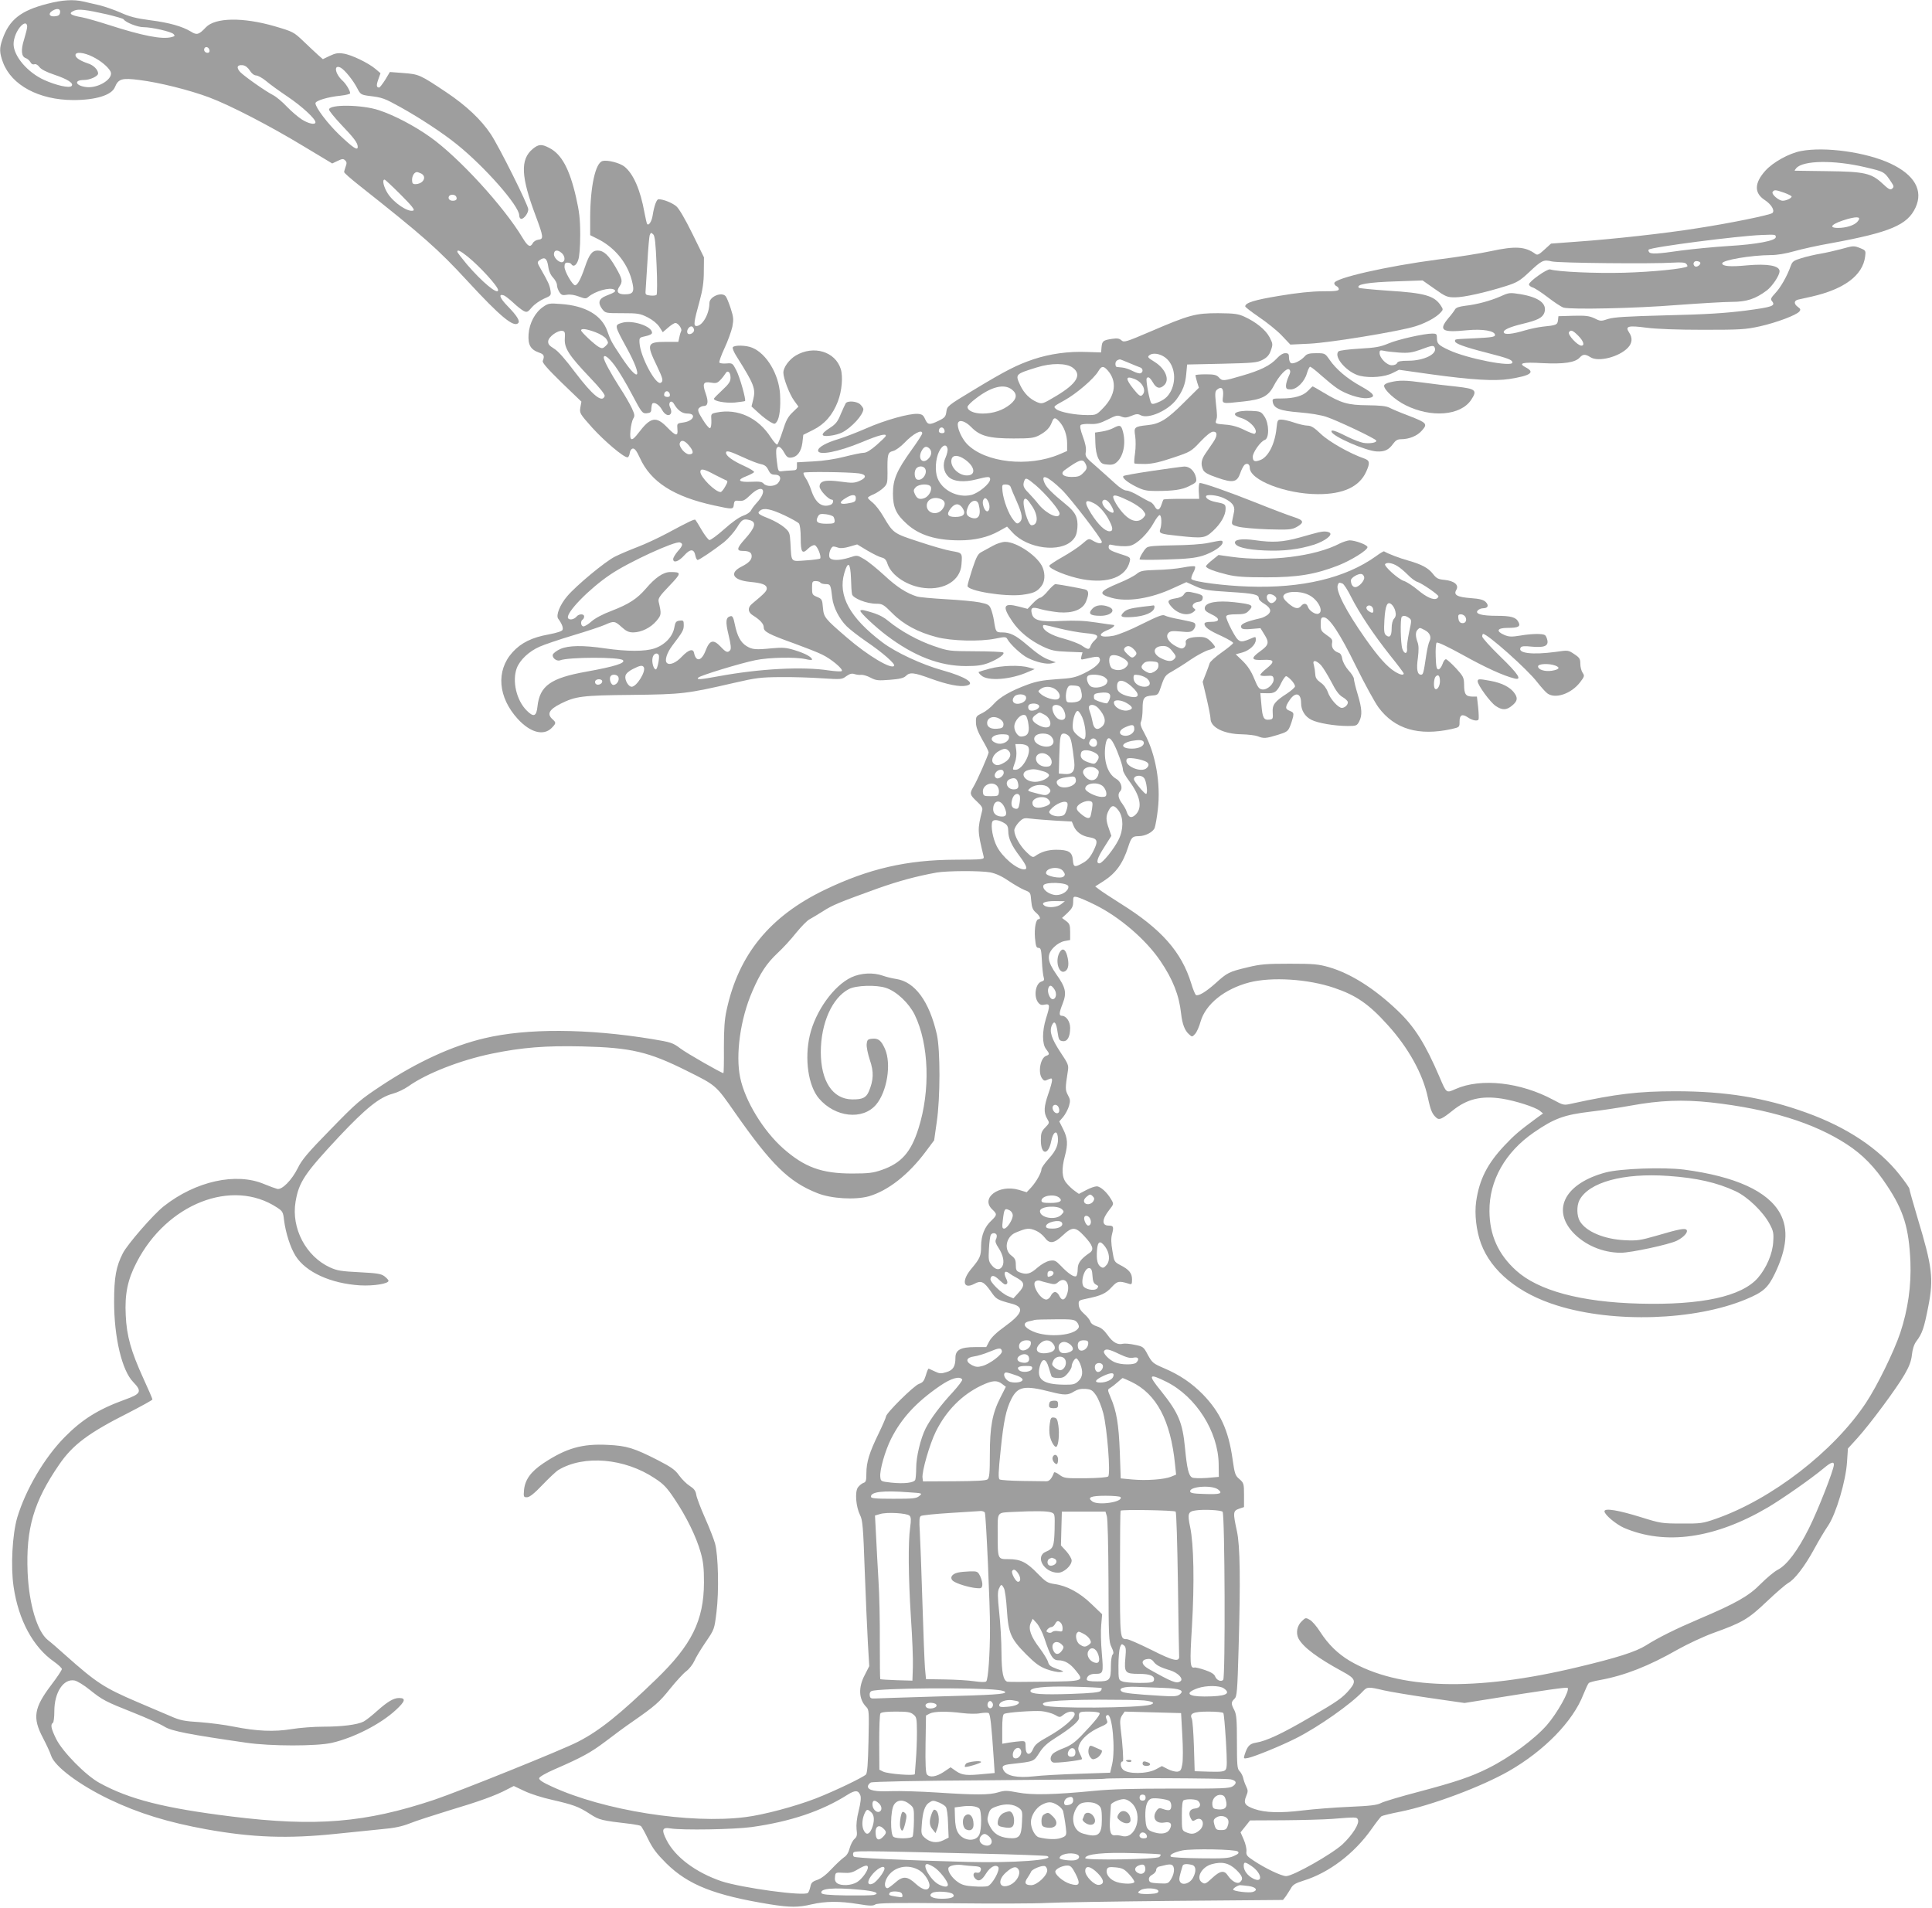 <?xml version="1.0" standalone="no"?>
<!DOCTYPE svg PUBLIC "-//W3C//DTD SVG 20010904//EN"
 "http://www.w3.org/TR/2001/REC-SVG-20010904/DTD/svg10.dtd">
<svg version="1.0" xmlns="http://www.w3.org/2000/svg"
 width="1280pt" height="1264pt" viewBox="0 0 1280 1264"
 preserveAspectRatio="xMidYMid meet">
<g transform="translate(0,1264) scale(0.1,-0.1)"
fill="#9e9e9e" stroke="none">
<path d="M314 12615 c-176 -45 -253 -105 -298 -236 -21 -59 -20 -88 4 -153 57
-151 238 -248 465 -249 148 0 254 32 276 85 23 56 47 63 162 48 131 -16 334
-67 462 -115 137 -51 402 -188 628 -325 l188 -113 36 17 c31 15 38 15 50 3 11
-10 11 -20 3 -41 -5 -15 -10 -31 -10 -36 0 -6 44 -44 98 -87 426 -337 521
-420 721 -637 214 -232 304 -307 334 -277 14 14 -8 49 -70 113 -52 53 -63 84
-25 71 9 -3 37 -25 62 -48 25 -24 56 -48 69 -55 22 -11 27 -9 55 24 17 20 53
45 80 57 47 20 48 22 43 55 -6 36 -14 54 -62 138 -27 47 -28 49 -9 63 32 23
48 12 56 -41 4 -32 16 -58 32 -75 14 -15 26 -37 26 -49 0 -13 7 -33 16 -47 13
-20 21 -23 50 -18 21 4 52 -1 80 -12 40 -15 47 -15 62 -2 44 38 143 66 171 48
16 -10 6 -18 -54 -41 -48 -19 -56 -47 -25 -88 21 -27 24 -27 133 -27 102 0
117 -2 167 -27 35 -18 63 -41 78 -63 l23 -36 35 30 c19 17 41 31 49 31 18 0
46 -40 38 -53 -3 -6 -9 -24 -12 -41 l-7 -31 -80 0 c-128 0 -133 -13 -62 -159
41 -86 44 -101 26 -112 -32 -20 -136 173 -141 264 -2 35 -1 36 41 45 25 5 42
14 42 22 0 44 -131 87 -200 66 -50 -15 -50 -16 32 -166 111 -203 84 -242 -38
-56 -64 96 -69 107 -90 166 -36 106 -145 170 -309 181 -73 6 -83 4 -115 -18
-55 -37 -93 -109 -98 -182 -5 -71 13 -102 69 -122 33 -11 38 -22 25 -55 -5
-11 30 -51 124 -143 l132 -127 -7 -39 c-6 -37 -4 -41 79 -134 82 -90 207 -196
233 -196 6 0 13 12 15 27 2 17 10 29 20 31 13 2 25 -14 47 -61 72 -160 225
-258 493 -316 124 -27 126 -27 130 7 3 24 7 27 35 24 26 -3 39 4 73 37 83 81
121 34 43 -51 -14 -15 -31 -37 -37 -49 -6 -13 -29 -28 -53 -36 -25 -9 -74 -43
-125 -89 -46 -41 -90 -73 -98 -72 -8 2 -31 32 -51 66 -20 35 -39 65 -42 68 -6
6 -42 -11 -187 -89 -58 -31 -146 -72 -196 -91 -50 -19 -118 -48 -150 -64 -64
-32 -256 -191 -316 -262 -48 -56 -76 -126 -60 -149 24 -32 35 -60 29 -74 -3
-9 -38 -20 -90 -30 -113 -20 -185 -56 -242 -119 -110 -122 -96 -298 36 -442
82 -89 169 -113 223 -60 31 32 32 36 6 59 -38 35 -22 64 55 103 98 49 142 55
469 58 338 4 364 7 681 80 143 33 175 37 305 38 80 1 204 -3 276 -8 127 -8
132 -8 161 14 23 16 37 20 54 14 13 -4 34 -7 45 -5 12 1 40 -7 62 -19 36 -19
50 -20 128 -14 65 5 92 12 105 25 27 27 53 24 165 -17 111 -40 191 -56 235
-47 68 13 -2 59 -157 102 -137 38 -311 119 -399 186 -215 163 -295 308 -251
459 24 82 40 69 44 -35 1 -46 4 -94 7 -106 6 -27 97 -63 160 -63 41 0 49 -5
107 -63 73 -74 170 -126 293 -158 99 -26 287 -31 390 -10 65 13 70 13 80 -5
18 -33 93 -103 134 -123 55 -28 126 -44 158 -36 l28 7 -38 14 c-44 15 -81 40
-157 105 -70 60 -109 79 -159 79 -43 0 -44 2 -56 80 -4 25 -13 59 -20 76 -11
27 -20 32 -75 43 -34 7 -135 16 -224 21 -88 5 -175 13 -191 18 -68 21 -135 64
-216 140 -48 44 -107 92 -133 107 -47 28 -47 28 -98 11 -70 -22 -125 -21 -133
3 -7 24 11 71 27 70 7 0 22 -4 33 -8 12 -5 42 -2 72 7 l52 15 68 -41 c38 -22
80 -43 95 -46 19 -4 30 -16 38 -42 26 -78 134 -149 246 -160 133 -14 237 52
244 156 6 77 6 77 -65 89 -36 6 -134 34 -217 62 -169 55 -170 56 -236 168 -20
35 -52 76 -69 90 -18 14 -33 29 -33 33 0 4 17 15 38 23 20 9 49 28 65 43 25
24 27 32 27 97 -2 126 1 138 37 147 17 4 51 29 75 54 57 60 118 93 118 63 0
-7 -31 -55 -70 -109 -99 -138 -124 -196 -124 -290 0 -92 21 -138 94 -203 81
-73 192 -107 347 -107 101 0 188 20 261 61 l54 30 37 -40 c99 -107 316 -135
397 -50 21 22 28 41 32 82 5 67 -12 103 -75 154 -92 75 -131 114 -143 144 -27
64 21 45 115 -46 60 -59 265 -326 265 -345 0 -15 -25 -12 -58 7 -29 17 -29 17
-74 -22 -24 -21 -82 -59 -128 -85 -46 -26 -86 -52 -88 -58 -6 -20 125 -73 221
-90 169 -30 288 15 312 119 6 26 4 28 -67 50 -58 19 -73 28 -73 44 0 13 5 19
15 16 44 -10 93 -13 126 -7 45 9 118 79 159 154 16 29 33 51 39 49 12 -4 14
-61 3 -93 -10 -28 1 -32 117 -44 166 -18 180 -16 232 32 52 48 84 104 84 147
0 31 -4 33 -70 46 -37 8 -60 22 -60 36 0 16 74 9 115 -10 57 -26 79 -53 71
-91 -3 -16 -9 -43 -12 -59 -5 -26 -3 -29 38 -40 23 -7 113 -15 198 -18 140 -4
158 -2 190 15 53 30 49 45 -17 66 -32 10 -146 53 -253 96 -178 71 -346 130
-371 130 -5 0 -8 -23 -7 -52 l3 -53 -117 0 c-64 0 -118 -2 -120 -5 -2 -3 -8
-18 -13 -34 -13 -38 -28 -42 -45 -11 -7 13 -21 27 -30 30 -9 3 -43 21 -75 40
-31 19 -68 35 -82 35 -15 0 -44 18 -76 48 -29 26 -85 77 -125 112 -70 60 -74
66 -68 98 3 23 -3 55 -20 100 -16 44 -21 69 -14 76 5 5 33 9 62 7 42 -2 66 4
116 29 55 28 66 31 91 20 23 -9 36 -8 67 5 31 13 43 14 61 4 51 -27 181 30
237 104 42 57 59 101 65 167 l6 65 230 5 c208 5 234 7 270 26 30 16 44 31 55
63 14 40 13 44 -9 87 -26 49 -90 101 -167 136 -42 19 -66 22 -174 23 -150 0
-191 -11 -449 -122 -162 -69 -174 -73 -191 -58 -14 13 -29 15 -62 10 -59 -9
-66 -14 -70 -55 l-3 -35 -95 3 c-122 5 -243 -12 -352 -48 -112 -38 -183 -74
-398 -204 -171 -103 -175 -107 -180 -143 -4 -33 -11 -41 -50 -60 -61 -30 -74
-29 -91 10 -11 26 -20 33 -49 35 -54 4 -220 -42 -343 -97 -62 -27 -143 -58
-182 -70 -81 -24 -135 -54 -135 -76 0 -35 132 -10 289 55 114 48 167 61 159
41 -1 -5 -29 -32 -61 -60 -39 -34 -67 -51 -85 -51 -15 0 -72 -12 -127 -26 -62
-16 -141 -28 -207 -31 l-108 -6 0 -26 c0 -24 -4 -27 -37 -28 -21 -1 -49 -3
-63 -5 -24 -3 -25 0 -33 65 -5 38 -6 75 -3 83 9 25 30 15 51 -24 16 -29 26
-36 45 -34 42 4 68 39 76 98 l6 53 66 33 c76 38 129 99 163 188 27 70 35 165
19 216 -37 115 -179 158 -297 89 -45 -27 -83 -79 -83 -114 0 -38 41 -144 71
-185 l29 -40 -38 -37 c-31 -29 -45 -55 -66 -123 -15 -47 -32 -88 -36 -91 -5
-3 -24 18 -43 47 -84 131 -219 193 -359 165 -38 -8 -38 -8 -35 -54 1 -26 -3
-48 -9 -50 -6 -2 -28 24 -48 57 -31 49 -35 64 -26 75 7 8 21 15 32 15 28 0 33
27 14 81 -24 67 -17 83 34 74 33 -6 43 -3 62 17 13 13 28 33 34 43 14 26 34
10 34 -27 0 -26 -11 -42 -55 -83 -30 -28 -55 -53 -55 -57 0 -16 77 -30 138
-25 36 4 66 8 68 10 8 8 -35 161 -58 204 -24 47 -26 48 -65 45 -23 -2 -44 1
-47 6 -3 5 12 48 34 95 22 47 45 111 52 142 9 49 8 63 -11 122 -12 37 -27 73
-33 80 -26 32 -108 -2 -108 -45 0 -71 -46 -152 -86 -152 -21 0 -17 28 21 165
20 74 28 125 28 195 l1 95 -77 157 c-49 99 -88 166 -107 182 -28 23 -86 46
-117 46 -13 0 -29 -44 -39 -107 -6 -41 -27 -72 -37 -56 -3 5 -10 37 -17 73
-27 152 -74 260 -134 307 -31 24 -112 45 -144 36 -47 -12 -81 -167 -82 -375
l0 -116 44 -22 c114 -55 199 -156 231 -274 21 -79 13 -96 -47 -96 -45 0 -57
18 -34 52 23 33 20 49 -25 127 -46 80 -79 111 -119 111 -37 0 -56 -24 -85
-110 -27 -79 -49 -120 -65 -120 -17 0 -70 92 -70 122 0 21 5 28 19 28 11 0 23
-4 26 -10 13 -21 34 -9 46 28 8 23 13 86 13 167 0 105 -6 153 -28 250 -43 187
-96 284 -177 325 -51 27 -71 25 -110 -7 -83 -70 -78 -183 20 -443 52 -140 54
-154 18 -158 -15 -2 -32 -12 -37 -23 -17 -31 -33 -22 -67 34 -125 209 -424
535 -613 669 -104 74 -239 145 -340 178 -111 37 -330 40 -330 4 0 -8 35 -51
78 -97 89 -93 112 -124 112 -150 0 -27 -29 -8 -123 81 -76 73 -157 180 -157
208 0 17 83 42 166 50 35 4 64 11 64 16 0 17 -28 63 -50 83 -52 47 -61 112
-12 86 27 -15 84 -86 110 -138 20 -38 25 -41 74 -48 92 -11 103 -15 213 -76
129 -72 274 -167 370 -244 185 -148 415 -409 415 -472 0 -13 6 -23 14 -23 18
0 46 38 46 63 0 28 -193 415 -249 499 -64 96 -163 189 -293 276 -175 117 -182
120 -284 128 l-91 7 -31 -52 c-18 -28 -36 -51 -40 -51 -18 0 -20 14 -6 53 l15
42 -33 28 c-47 40 -161 95 -213 102 -35 6 -54 2 -90 -15 l-46 -22 -32 28 c-18
16 -61 57 -97 91 -64 61 -68 63 -190 99 -211 61 -394 58 -456 -7 -46 -49 -60
-53 -98 -29 -57 35 -145 60 -271 76 -92 12 -138 24 -195 50 -41 18 -104 40
-140 49 -36 8 -84 19 -108 25 -65 15 -138 11 -238 -15z m84 -57 c-2 -18 -11
-24 -35 -26 -37 -4 -46 19 -15 37 31 19 54 13 50 -11z m310 -13 c58 -14 108
-28 111 -33 13 -21 93 -52 131 -52 55 0 182 -29 199 -45 12 -12 10 -15 -13
-21 -64 -16 -189 8 -416 81 -74 24 -153 46 -175 50 -81 14 -96 27 -52 45 27
12 77 6 215 -25z m-528 -83 c0 -9 -9 -46 -20 -82 -23 -71 -19 -116 11 -125 10
-4 24 -15 30 -26 6 -13 17 -18 26 -15 9 4 23 -3 34 -18 12 -16 48 -34 99 -51
89 -30 131 -57 114 -75 -15 -15 -101 4 -181 40 -111 50 -203 159 -203 238 0
40 21 90 49 120 24 24 41 22 41 -6z m1208 -155 c2 -10 -3 -17 -12 -17 -18 0
-29 16 -21 31 9 14 29 6 33 -14z m-774 -43 c53 -26 101 -66 118 -97 24 -46
-78 -113 -159 -104 -73 8 -87 47 -17 47 40 0 94 25 94 43 0 25 -31 56 -68 67
-50 17 -82 37 -82 55 0 24 56 18 114 -11z m1041 -91 c12 -20 28 -32 42 -33 11
0 41 -16 65 -36 23 -20 88 -67 143 -104 94 -63 185 -147 185 -170 0 -19 -46
-10 -91 19 -24 15 -69 54 -99 85 -30 32 -71 66 -91 76 -54 28 -191 125 -218
153 -27 30 -20 49 17 45 17 -2 34 -15 47 -35z m1136 -683 c40 -22 12 -70 -40
-70 -16 0 -21 6 -21 28 0 27 15 52 33 52 4 0 17 -5 28 -10z m-136 -140 c75
-75 95 -101 83 -105 -34 -13 -129 51 -169 113 -27 43 -39 92 -21 92 4 0 52
-45 107 -100z m368 -14 c7 -17 -1 -26 -24 -26 -21 0 -33 15 -24 30 9 15 42 12
48 -4z m1327 -453 c5 -103 4 -192 0 -196 -4 -5 -23 -7 -41 -5 -29 3 -34 6 -32
28 1 14 6 99 12 190 5 91 12 173 16 183 7 17 9 17 23 4 11 -12 16 -57 22 -204z
m-1253 58 c83 -67 203 -199 203 -223 0 -35 -106 53 -207 171 -34 41 -63 78
-63 83 0 16 19 7 67 -31z m625 22 c20 -18 24 -48 8 -58 -19 -12 -60 24 -60 50
0 30 24 33 52 8z m876 -506 c5 -23 -36 -43 -44 -22 -7 18 14 47 30 42 6 -2 12
-11 14 -20z m-653 -18 c32 -12 62 -31 72 -45 15 -24 15 -27 -4 -46 -18 -17
-24 -18 -44 -8 -29 16 -119 100 -119 111 0 15 36 10 95 -12z m-203 -43 c-4
-63 28 -112 168 -259 67 -70 100 -112 96 -122 -17 -46 -79 5 -194 156 -66 88
-114 143 -141 159 -32 20 -41 30 -39 50 3 29 62 72 93 68 17 -3 20 -9 17 -52z
m3977 -124 c61 -45 78 -143 39 -222 -18 -34 -35 -51 -71 -69 -34 -16 -51 -21
-59 -13 -11 11 -38 152 -31 165 9 15 22 6 42 -28 22 -38 45 -44 73 -18 40 36
10 110 -62 155 -48 30 -50 33 -33 46 22 16 68 9 102 -16z m-3646 -54 c26 -35
77 -120 114 -191 65 -123 69 -127 98 -125 25 3 30 7 30 30 1 15 4 30 7 34 13
13 46 -8 64 -41 19 -36 50 -47 60 -21 3 8 0 24 -6 36 -16 31 6 55 24 26 26
-45 55 -66 91 -66 62 0 40 -50 -27 -59 -43 -6 -43 -6 -40 -44 5 -50 -10 -48
-69 13 -72 74 -109 67 -188 -37 -46 -61 -61 -57 -54 15 3 31 11 66 18 78 12
18 10 28 -9 70 -13 27 -48 89 -80 137 -59 92 -106 179 -106 197 0 26 31 4 73
-52z m3406 18 c31 -13 64 -27 74 -30 20 -6 23 -32 3 -39 -8 -3 -31 4 -52 15
-21 11 -52 22 -69 23 -16 2 -33 3 -37 4 -5 1 -8 10 -8 20 0 16 9 26 29 30 2 1
29 -10 60 -23z m-372 -32 c62 -46 29 -104 -107 -186 -94 -56 -95 -56 -130 -42
-47 20 -85 58 -110 110 -35 75 -35 75 110 120 95 30 195 29 237 -2z m230 -16
c65 -72 55 -165 -27 -250 -45 -47 -48 -48 -105 -48 -82 0 -181 19 -207 39 -21
17 -20 18 55 59 79 44 195 143 224 193 21 35 33 36 60 7z m177 -58 c57 -21 85
-81 52 -109 -11 -9 -22 -1 -55 40 -56 70 -55 91 3 69z m-810 -71 c37 -29 34
-61 -11 -98 -48 -39 -112 -61 -183 -61 -57 0 -100 19 -100 44 0 8 24 32 53 54
103 80 189 102 241 61z m-2266 -32 c2 -12 -3 -17 -17 -17 -12 0 -21 6 -21 13
0 31 32 34 38 4z m2580 -180 c32 -34 52 -90 52 -145 l0 -50 -51 -22 c-205 -87
-491 -56 -612 68 -37 38 -69 113 -60 140 9 24 49 12 88 -28 57 -59 118 -75
280 -75 114 0 135 3 170 21 47 26 70 49 84 87 13 33 21 34 49 4z m-760 -60 c2
-12 -3 -17 -17 -17 -12 0 -21 6 -21 13 0 31 32 34 38 4z m-1694 -98 c33 -39
33 -59 2 -59 -28 0 -71 52 -62 75 9 24 32 17 60 -16z m1714 -23 c2 -10 -4 -36
-13 -57 -22 -47 -14 -97 20 -129 33 -31 103 -37 184 -16 78 20 91 20 91 1 0
-29 -75 -91 -124 -104 -90 -22 -194 30 -225 112 -18 47 -13 126 10 174 22 46
50 55 57 19z m-120 2 c18 -18 15 -45 -8 -68 -37 -37 -71 0 -45 51 16 31 33 37
53 17z m-1236 -57 c47 -22 101 -43 119 -46 25 -5 38 -15 49 -38 12 -25 21 -32
45 -32 36 0 45 -27 19 -56 -21 -23 -76 -25 -95 -3 -10 12 -28 15 -82 12 -85
-4 -98 12 -32 37 25 10 48 22 51 27 3 5 -28 24 -70 43 -73 33 -116 65 -116 85
0 18 25 11 112 -29z m1469 -14 c69 -47 78 -107 15 -107 -59 0 -116 62 -101
110 9 27 44 26 86 -3z m799 -26 c15 -29 13 -39 -15 -66 -19 -20 -34 -25 -75
-25 -58 0 -79 23 -44 47 96 69 117 75 134 44z m-1063 -33 c23 -30 -16 -88 -51
-75 -19 7 -22 57 -4 75 16 16 43 15 55 0z m-1394 -42 c35 -18 70 -35 77 -38
13 -4 12 -11 -5 -41 -11 -20 -25 -37 -31 -37 -35 0 -134 99 -134 134 0 24 23
20 93 -18z m955 8 c54 -7 56 -29 5 -51 -33 -14 -50 -14 -123 -4 -102 14 -140
5 -140 -33 0 -23 59 -86 80 -86 16 0 11 -27 -6 -34 -57 -22 -101 11 -129 95
-10 30 -26 66 -37 81 -11 16 -17 31 -14 36 5 8 290 5 364 -4z m1174 -79 c67
-57 157 -164 158 -187 0 -42 -83 -6 -136 57 -21 27 -54 63 -71 81 -33 33 -38
48 -27 78 9 24 17 20 76 -29z m-695 -11 c9 -23 -14 -63 -42 -74 -32 -12 -50
-5 -64 27 -10 21 -9 29 5 44 22 24 92 26 101 3z m529 -1 c3 -10 21 -53 40 -95
38 -86 42 -119 18 -139 -14 -12 -20 -9 -40 16 -32 39 -65 128 -72 188 -4 46
-4 47 22 47 17 0 29 -7 32 -17z m-1026 -72 c0 -25 -7 -29 -58 -37 -52 -8 -56
8 -9 36 41 26 67 26 67 1z m1819 -24 c35 -18 73 -44 84 -59 20 -27 20 -28 2
-48 -31 -34 -78 -27 -125 20 -41 41 -84 113 -73 124 9 9 38 -1 112 -37z
m-1248 13 c24 -13 24 -38 0 -67 -35 -41 -101 -23 -101 27 0 44 53 65 101 40z
m308 -16 c13 -29 6 -67 -12 -61 -16 5 -31 51 -24 71 9 23 22 20 36 -10z m292
-32 c39 -62 36 -122 -7 -122 -23 0 -65 145 -49 170 9 15 23 3 56 -48z m522 6
c25 -43 18 -57 -17 -34 -30 19 -50 52 -41 67 12 18 37 5 58 -33z m-879 10 c19
-72 -1 -106 -52 -87 -31 12 -36 31 -18 73 18 43 60 52 70 14z m765 7 c34 -17
75 -64 101 -116 25 -48 25 -69 1 -69 -30 0 -75 44 -121 116 -51 80 -44 102 19
69z m-872 -31 c25 -38 8 -59 -48 -59 -52 0 -61 18 -29 58 27 34 55 34 77 1z
m-1176 -50 c44 -21 85 -44 92 -52 7 -9 12 -47 12 -98 0 -95 10 -108 50 -68 14
14 33 24 42 22 18 -3 48 -78 36 -89 -5 -3 -47 -9 -95 -12 -101 -7 -94 -16
-101 113 -4 71 -6 76 -41 106 -21 18 -63 42 -94 55 -79 31 -89 39 -65 57 25
19 71 10 164 -34z m321 -8 c4 -6 8 -19 8 -28 0 -15 -9 -18 -55 -18 -60 0 -75
13 -56 48 9 17 18 19 53 15 24 -3 46 -11 50 -17z m-555 -22 c47 -13 38 -48
-34 -128 -51 -57 -55 -76 -14 -76 44 0 61 -10 61 -35 0 -25 -20 -45 -67 -69
-84 -42 -58 -90 55 -101 83 -8 112 -19 112 -44 0 -17 -14 -32 -97 -101 -31
-25 -29 -56 5 -77 48 -30 72 -56 72 -80 0 -28 31 -45 204 -107 71 -26 153 -58
181 -72 60 -28 144 -98 132 -110 -4 -4 -42 -2 -85 4 -173 27 -456 12 -729 -38
-124 -23 -152 -25 -136 -9 14 14 275 94 377 115 91 19 268 22 334 7 23 -6 42
-7 42 -3 0 16 -45 41 -114 62 -58 18 -81 19 -150 13 -111 -11 -132 -9 -171 15
-38 24 -61 66 -77 145 -8 41 -15 55 -26 53 -34 -7 -37 -34 -15 -125 15 -62 18
-91 11 -100 -16 -20 -28 -16 -64 23 -48 50 -72 44 -99 -26 -27 -71 -64 -78
-77 -15 -6 30 -37 20 -80 -25 -38 -41 -82 -60 -100 -42 -16 16 0 66 35 113 70
92 77 104 77 137 0 30 -2 33 -27 30 -24 -3 -29 -9 -36 -48 -11 -59 -64 -114
-131 -136 -62 -21 -181 -21 -326 0 -147 22 -245 20 -298 -4 -23 -10 -45 -27
-49 -36 -8 -21 24 -47 47 -39 55 22 396 23 417 1 19 -19 -54 -42 -242 -76
-237 -42 -309 -94 -324 -230 -7 -67 -25 -74 -71 -28 -69 68 -98 197 -66 282
21 54 80 110 150 141 28 13 128 47 221 75 94 28 190 60 214 71 58 26 65 25
110 -16 30 -27 47 -35 77 -35 54 1 115 31 153 76 33 40 34 44 15 126 -5 23 4
37 70 106 82 86 83 92 7 92 -46 0 -99 -36 -162 -110 -58 -67 -111 -102 -227
-147 -57 -21 -111 -50 -133 -70 -20 -18 -44 -33 -53 -33 -18 0 -22 35 -6 45 6
3 10 13 10 21 0 18 -34 18 -49 0 -17 -21 -51 -27 -58 -10 -13 35 139 192 280
287 118 81 431 225 462 213 22 -8 19 -21 -15 -59 -16 -19 -30 -42 -30 -51 0
-29 36 -17 73 24 40 45 65 45 74 -1 3 -16 10 -29 15 -29 11 0 106 64 175 118
28 23 66 66 85 96 33 55 43 61 85 50z m468 -414 c3 -5 19 -10 35 -10 32 0 34
-4 44 -92 7 -61 46 -138 95 -187 20 -20 79 -66 130 -101 109 -74 193 -148 185
-161 -16 -27 -173 66 -311 185 -151 130 -155 136 -161 201 -4 52 -7 57 -38 70
-32 13 -34 17 -34 59 0 42 2 46 24 46 14 0 28 -4 31 -10z m-1071 -479 c8 -13
-8 -96 -19 -96 -15 0 -29 50 -21 79 6 25 29 35 40 17z m-99 -81 c17 -27 -47
-130 -80 -130 -22 0 -48 46 -41 73 3 14 22 31 48 44 49 25 64 27 73 13z m-168
-66 c8 -20 -8 -48 -30 -52 -18 -4 -34 39 -22 57 10 17 45 13 52 -5z m-107 -28
c0 -18 -30 -30 -43 -17 -5 5 -6 14 -3 20 10 16 46 13 46 -3z"/>
<path d="M11930 11639 c-77 -15 -184 -74 -234 -130 -73 -81 -75 -147 -6 -193
46 -30 70 -70 53 -87 -13 -13 -280 -68 -503 -102 -205 -33 -560 -72 -790 -88
l-174 -13 -44 -40 c-37 -34 -46 -38 -60 -28 -67 49 -133 53 -295 18 -63 -14
-219 -39 -348 -55 -343 -45 -689 -124 -689 -157 0 -8 7 -17 15 -20 8 -4 15
-12 15 -20 0 -11 -22 -14 -107 -14 -72 0 -168 -10 -287 -30 -165 -27 -226 -46
-226 -70 0 -5 42 -37 93 -72 50 -34 118 -88 149 -121 l57 -60 128 6 c138 7
590 81 700 115 70 22 138 59 167 91 18 19 18 22 2 46 -43 66 -107 84 -348 99
-104 7 -191 16 -195 19 -22 23 59 37 252 43 l170 6 80 -56 c73 -52 84 -56 135
-56 59 0 202 32 338 75 72 23 91 34 150 89 88 83 98 87 153 74 45 -11 669 -17
806 -8 50 3 76 1 84 -7 7 -7 10 -15 8 -18 -16 -15 -232 -37 -420 -42 -191 -5
-435 6 -489 22 -19 6 -140 -80 -140 -99 0 -8 11 -16 23 -20 13 -3 59 -33 102
-66 43 -33 90 -64 104 -68 51 -14 478 -5 750 17 151 11 316 21 365 21 99 0
157 20 232 76 37 29 84 99 84 127 0 37 -79 51 -215 39 -112 -11 -165 -6 -165
13 0 22 191 54 322 55 42 0 101 10 153 25 48 14 161 39 253 55 386 71 500 120
553 235 52 113 -6 216 -165 291 -162 76 -436 114 -596 83z m428 -107 c128 -30
126 -29 175 -103 15 -23 15 -28 3 -39 -12 -10 -24 -4 -63 33 -75 70 -119 80
-368 83 -115 2 -212 3 -214 3 -2 1 2 8 9 16 44 53 251 56 458 7z m-537 -169
c27 -10 49 -21 49 -25 0 -11 -36 -28 -59 -28 -26 0 -76 43 -67 58 10 16 20 15
77 -5z m484 -193 c-21 -23 -74 -40 -127 -40 -73 0 -39 30 66 60 68 18 90 12
61 -20z m-540 -101 c0 -24 -127 -48 -314 -59 -97 -6 -238 -20 -314 -30 -157
-23 -203 -25 -212 -9 -4 6 -5 13 -2 15 16 17 590 91 747 97 94 4 95 3 95 -14z
m-501 -168 c8 -12 -21 -34 -34 -26 -17 11 -11 35 9 35 11 0 22 -4 25 -9z"/>
<path d="M12195 10989 c-38 -10 -99 -24 -135 -30 -36 -6 -92 -19 -124 -29 -53
-16 -61 -22 -72 -52 -23 -66 -67 -143 -102 -180 -29 -31 -33 -40 -23 -52 27
-33 6 -40 -175 -64 -136 -17 -260 -25 -519 -31 -267 -7 -351 -12 -390 -24 -47
-16 -52 -16 -91 4 -35 16 -58 19 -140 17 l-99 -3 -3 -27 c-4 -30 -10 -33 -99
-42 -29 -3 -83 -14 -120 -25 -84 -25 -134 -30 -140 -14 -6 17 39 37 127 58 95
23 128 39 141 71 22 61 -33 104 -158 125 -70 11 -75 11 -130 -14 -69 -30 -156
-54 -236 -63 -39 -5 -61 -12 -67 -24 -5 -9 -25 -36 -45 -59 -66 -80 -42 -96
125 -79 104 10 185 -4 185 -32 0 -12 -26 -16 -130 -21 -145 -7 -135 -5 -135
-20 0 -15 61 -38 210 -76 144 -37 170 -47 170 -65 0 -32 -299 26 -419 82 -73
34 -81 43 -81 83 0 23 -4 27 -30 27 -56 0 -229 -39 -292 -66 -52 -22 -85 -28
-191 -34 -71 -4 -133 -12 -139 -18 -36 -36 58 -142 142 -162 68 -16 165 -8
217 19 l42 21 213 -30 c269 -37 420 -46 518 -31 140 22 172 44 110 76 -55 29
-26 37 110 29 140 -7 216 4 246 37 21 23 37 24 70 3 52 -35 192 1 250 63 28
30 31 64 8 99 -29 43 -9 49 113 33 70 -9 204 -14 378 -14 246 0 279 2 375 23
111 25 241 74 261 98 10 12 8 18 -9 30 -28 20 -28 42 1 49 12 3 52 12 90 20
215 49 338 140 354 265 5 38 4 41 -30 55 -45 18 -46 18 -132 -6z m-1739 -573
c35 -35 45 -66 21 -66 -25 0 -93 73 -82 89 11 18 25 13 61 -23z m-950 -81 c16
-41 -72 -84 -172 -85 -55 0 -73 -4 -78 -15 -3 -9 -18 -15 -35 -15 -33 0 -81
48 -81 82 0 17 4 19 28 14 15 -4 61 -9 102 -12 62 -4 86 0 140 19 80 30 89 31
96 12z"/>
<path d="M4855 10339 c-4 -6 8 -34 26 -62 116 -184 127 -213 109 -285 l-11
-45 48 -44 c26 -24 61 -50 77 -59 27 -15 30 -15 42 1 19 26 27 95 22 184 -8
131 -89 268 -184 307 -39 17 -120 19 -129 3z"/>
<path d="M8460 10266 c-43 -47 -109 -80 -231 -115 -125 -37 -131 -37 -154 -11
-15 16 -31 20 -87 20 -37 0 -68 -3 -68 -6 0 -4 5 -24 11 -45 l12 -38 -100 -99
c-111 -111 -159 -141 -242 -149 -85 -9 -90 -13 -80 -72 4 -28 4 -78 -1 -113
-5 -34 -7 -65 -4 -68 3 -3 36 -4 72 -4 49 1 99 13 185 42 114 38 119 41 180
106 41 43 70 66 85 66 29 0 29 -27 -1 -71 -13 -19 -36 -52 -50 -73 -29 -42
-33 -71 -16 -109 8 -17 32 -31 94 -52 103 -36 131 -31 152 30 7 22 20 46 27
54 17 16 36 7 36 -18 0 -82 238 -174 450 -175 169 -1 276 49 321 148 27 59 24
75 -12 88 -96 33 -235 112 -288 163 -44 42 -65 55 -88 55 -16 0 -56 9 -88 20
-32 11 -70 20 -85 20 -26 0 -27 -3 -33 -59 -11 -105 -56 -192 -110 -210 -35
-13 -47 -7 -47 23 0 29 52 102 79 111 31 10 30 109 -2 156 -22 32 -26 34 -90
37 -102 4 -142 -24 -65 -47 63 -19 120 -86 90 -105 -4 -2 -35 9 -69 26 -42 21
-82 32 -128 35 -61 5 -65 7 -58 27 8 25 8 29 -2 121 -6 59 -5 73 9 84 29 24
44 7 39 -43 -6 -54 -14 -52 135 -36 122 13 164 34 200 102 36 70 89 125 104
110 9 -9 8 -21 -5 -47 -9 -20 -17 -47 -17 -60 0 -21 5 -25 31 -25 41 0 93 52
108 108 7 23 16 42 21 42 5 0 38 -25 72 -56 35 -31 82 -70 106 -86 56 -39 151
-70 199 -66 63 5 52 28 -39 78 -92 51 -165 112 -209 176 -30 43 -31 44 -88 44
-46 0 -62 -4 -77 -21 -25 -28 -72 -52 -90 -45 -8 3 -14 19 -14 36 0 25 -4 30
-25 30 -15 0 -36 -13 -55 -34z"/>
<path d="M9213 10108 c-26 -5 -43 -15 -43 -24 0 -28 73 -94 141 -128 171 -86
366 -70 436 35 42 64 31 73 -100 88 -61 6 -159 18 -217 26 -119 16 -157 17
-217 3z"/>
<path d="M8666 10051 c-33 -34 -91 -51 -176 -51 -57 0 -61 -1 -58 -21 6 -45
48 -61 175 -71 66 -5 145 -18 178 -29 71 -23 329 -145 333 -158 5 -14 -45 -22
-86 -15 -20 4 -66 21 -102 39 -83 42 -114 52 -108 34 10 -32 229 -127 299
-130 52 -3 80 10 109 51 16 22 29 30 52 30 54 0 108 22 139 58 39 44 32 51
-89 98 -54 20 -110 44 -127 53 -22 11 -62 15 -145 16 -130 1 -175 14 -293 85
-36 22 -68 40 -70 40 -2 0 -16 -13 -31 -29z"/>
<path d="M5603 9968 c-4 -7 -19 -39 -33 -72 -20 -50 -34 -67 -72 -91 -64 -41
-63 -60 1 -52 28 3 64 13 81 22 63 33 140 117 140 155 0 5 -9 19 -20 30 -22
22 -84 27 -97 8z"/>
<path d="M7376 9804 c-16 -9 -49 -19 -75 -23 l-46 -7 2 -67 c1 -44 8 -80 20
-105 18 -33 25 -37 61 -40 33 -3 47 2 66 21 41 41 56 125 35 200 -11 41 -20
44 -63 21z"/>
<path d="M7632 9520 c-101 -15 -186 -30 -189 -34 -11 -11 26 -42 85 -71 46
-23 70 -28 127 -28 120 0 178 8 227 34 44 22 47 26 42 54 -9 44 -42 75 -78 74
-17 -1 -113 -14 -214 -29z"/>
<path d="M8735 9113 c-11 -2 -67 -18 -124 -34 -112 -31 -179 -35 -296 -18 -84
12 -138 5 -133 -18 5 -27 77 -45 196 -50 124 -6 229 7 330 39 71 24 124 64
101 79 -15 9 -40 10 -74 2z"/>
<path d="M8005 9043 c-41 -9 -137 -15 -231 -16 -123 -2 -165 -5 -178 -16 -17
-14 -46 -63 -46 -77 0 -4 80 -4 178 -1 137 4 191 10 240 25 68 22 132 64 132
88 0 16 -2 16 -95 -3z"/>
<path d="M8878 9040 c-162 -86 -469 -124 -719 -89 l-86 12 -41 -33 c-23 -18
-42 -37 -42 -42 0 -13 55 -34 141 -55 57 -14 115 -18 259 -18 206 0 322 19
472 77 86 33 198 102 198 123 0 15 -81 45 -119 45 -14 -1 -42 -10 -63 -20z"/>
<path d="M6580 9025 c-25 -14 -59 -32 -75 -41 -26 -13 -35 -30 -63 -113 -17
-53 -32 -104 -32 -113 0 -33 247 -73 361 -59 76 10 99 20 128 57 23 29 27 77
10 121 -27 74 -171 173 -249 173 -19 0 -55 -11 -80 -25z"/>
<path d="M9115 8954 c-201 -144 -491 -213 -845 -200 -159 5 -359 31 -376 49
-4 4 1 22 11 42 11 19 16 38 12 42 -4 4 -40 1 -80 -7 -40 -8 -118 -15 -175
-16 -91 -3 -106 -6 -131 -26 -15 -13 -68 -41 -118 -61 -132 -55 -141 -72 -48
-98 104 -29 259 -5 407 64 l88 40 60 -27 c53 -24 81 -29 228 -38 163 -10 192
-17 192 -43 0 -8 15 -23 34 -34 45 -28 53 -51 25 -74 -12 -9 -33 -20 -48 -23
-105 -24 -140 -41 -126 -64 5 -9 25 -11 67 -7 l59 5 24 -39 c36 -56 32 -72
-26 -114 -65 -47 -60 -61 20 -57 75 4 80 -11 21 -58 -22 -17 -40 -36 -40 -42
0 -5 19 -8 43 -6 37 3 42 0 45 -19 5 -32 -41 -75 -75 -71 -22 3 -30 14 -54 73
-20 49 -43 83 -75 115 l-47 45 44 12 c48 14 89 52 89 84 0 23 1 23 -43 4 -63
-26 -72 -22 -117 62 -22 42 -39 82 -36 90 4 9 25 13 66 13 47 0 64 4 80 20 40
40 31 46 -91 60 -115 13 -192 -1 -197 -36 -2 -17 7 -26 42 -43 61 -28 61 -51
1 -51 -31 0 -45 -4 -45 -13 0 -22 30 -44 113 -81 42 -20 77 -40 77 -46 0 -5
-34 -33 -75 -62 -41 -29 -78 -61 -81 -73 -3 -11 -15 -43 -26 -71 l-20 -51 26
-110 c14 -60 26 -121 26 -134 0 -58 88 -102 205 -104 44 -1 93 -7 108 -13 39
-16 54 -15 132 9 59 18 68 24 81 55 8 19 17 48 21 64 5 25 2 31 -21 40 -33 12
-33 26 -1 73 38 55 75 45 75 -20 0 -49 25 -90 68 -112 43 -22 155 -41 241 -41
57 0 61 2 76 30 21 41 19 84 -10 180 -14 46 -25 92 -25 102 0 10 -16 36 -36
57 -20 23 -37 54 -41 75 -3 23 -12 38 -24 41 -32 11 -49 34 -44 63 5 23 -1 31
-35 54 -37 26 -40 31 -40 73 0 38 3 45 20 45 37 0 108 -108 214 -325 57 -115
124 -238 149 -272 107 -144 266 -191 485 -143 52 12 52 12 52 51 0 43 18 51
55 26 30 -21 66 -27 71 -13 2 6 1 43 -3 81 l-8 70 -33 0 c-41 1 -52 16 -52 80
-1 46 -5 54 -53 107 -29 31 -59 58 -66 60 -7 2 -18 -12 -24 -32 -7 -19 -19
-35 -27 -35 -12 0 -16 17 -18 84 -2 46 1 88 6 93 6 6 73 -26 173 -81 149 -83
269 -138 342 -156 54 -14 28 28 -93 145 -66 64 -120 124 -120 133 0 9 3 17 6
17 30 0 293 -234 358 -319 26 -33 56 -67 69 -76 53 -37 157 -1 215 74 30 39
31 44 17 64 -8 12 -15 38 -15 59 0 33 -5 41 -40 64 -40 27 -41 27 -123 15
-155 -21 -256 -9 -232 29 6 9 25 11 70 6 84 -8 114 3 107 41 -3 15 -10 31 -16
35 -16 11 -88 10 -164 -3 -56 -9 -74 -9 -105 4 -58 25 -49 47 21 47 72 0 88 9
72 39 -16 32 -50 41 -145 41 -99 0 -144 13 -125 35 7 8 23 15 36 15 32 0 40
19 17 42 -15 14 -39 21 -97 25 -92 7 -117 21 -98 54 20 33 -12 60 -77 67 -43
4 -54 10 -76 38 -31 41 -77 65 -165 90 -52 14 -132 44 -160 61 -3 2 -28 -13
-55 -33z m142 -64 c18 -10 49 -37 70 -58 21 -22 49 -43 63 -47 30 -9 140 -85
140 -96 0 -4 -5 -11 -10 -14 -22 -13 -69 8 -125 55 -32 27 -75 55 -94 61 -38
12 -136 101 -124 112 12 13 48 7 80 -13z m-219 -74 c5 -22 -35 -66 -59 -66
-17 0 -29 19 -29 45 0 17 48 46 70 42 8 -1 16 -10 18 -21z m-144 -42 c9 -3 35
-43 57 -88 56 -110 148 -248 257 -386 51 -63 92 -118 92 -122 0 -14 -24 -9
-58 12 -52 32 -110 97 -196 219 -130 185 -197 317 -183 355 7 18 9 18 31 10z
m-227 -74 c63 -28 107 -111 68 -126 -20 -8 -62 20 -70 46 -8 24 -28 26 -45 5
-19 -23 -43 -18 -85 18 -26 22 -36 39 -32 49 11 31 104 36 164 8z m-213 -19
c10 -15 -19 -42 -36 -36 -23 9 -34 45 -17 56 13 8 43 -3 53 -20z m791 -93 c5
-20 2 -35 -9 -47 -10 -11 -16 -36 -16 -64 0 -50 -12 -66 -37 -46 -13 11 -15
29 -11 101 6 100 20 129 49 102 10 -9 21 -29 24 -46z m-147 14 c4 -25 -6 -28
-33 -9 -10 8 -15 19 -11 26 12 19 41 8 44 -17z m611 -50 c12 -23 -1 -45 -25
-40 -12 2 -20 13 -22 31 -3 22 1 27 17 27 11 0 25 -8 30 -18z m-374 -6 c18
-13 18 -16 1 -93 -9 -44 -16 -93 -14 -108 4 -39 -18 -42 -31 -4 -12 34 -15
201 -4 212 10 11 27 8 48 -7z m105 -81 c33 -17 45 -46 31 -73 -6 -11 -15 -50
-21 -88 -19 -128 -21 -134 -36 -134 -24 0 -31 37 -20 112 6 50 6 80 -2 102
-15 41 -15 69 0 84 15 15 13 15 48 -3z m-688 -232 c14 -16 44 -65 68 -110 30
-59 51 -88 76 -102 19 -11 34 -26 34 -34 0 -18 -21 -37 -40 -37 -24 0 -78 60
-93 105 -9 25 -27 49 -48 63 -25 18 -34 31 -35 55 -1 18 -5 44 -9 60 -6 20 -4
27 7 27 8 0 26 -12 40 -27z m1553 -3 c34 -13 25 -26 -24 -34 -46 -7 -91 7 -91
29 0 18 73 21 115 5z m-765 -104 c0 -33 -20 -62 -33 -49 -11 11 -8 68 5 81 17
17 28 5 28 -32z m-985 8 c14 -15 25 -33 25 -41 0 -7 -24 -28 -52 -47 -83 -53
-100 -76 -96 -127 3 -41 1 -44 -23 -47 -37 -4 -45 13 -52 100 l-7 76 44 -1
c51 -2 67 9 95 69 12 24 26 44 32 44 5 0 21 -12 34 -26z"/>
<path d="M6943 8725 c-20 -25 -44 -45 -51 -45 -8 0 -30 -17 -49 -37 l-35 -37
-57 15 c-104 27 -114 4 -43 -100 45 -66 116 -124 202 -165 56 -26 79 -31 163
-34 l99 -4 -7 -25 c-6 -24 -4 -25 22 -19 83 19 93 19 99 2 10 -25 -31 -62
-106 -98 -56 -27 -80 -32 -180 -38 -87 -6 -133 -14 -190 -35 -112 -41 -187
-84 -226 -129 -19 -22 -54 -50 -77 -61 -40 -19 -42 -22 -41 -62 0 -30 13 -62
42 -114 23 -39 42 -77 42 -83 0 -15 -78 -193 -102 -231 -25 -42 -23 -51 23
-94 33 -31 41 -43 36 -62 -32 -127 -31 -134 10 -304 4 -19 -1 -20 -189 -21
-318 -1 -572 -59 -863 -199 -364 -175 -572 -429 -651 -797 -14 -62 -18 -126
-18 -250 1 -93 -1 -168 -3 -168 -13 0 -244 132 -286 164 -49 37 -61 41 -188
62 -429 70 -829 72 -1110 5 -212 -50 -443 -156 -678 -311 -144 -95 -167 -114
-340 -292 -152 -155 -192 -203 -218 -257 -40 -80 -104 -145 -136 -138 -12 3
-51 17 -87 32 -186 79 -455 19 -665 -147 -68 -53 -241 -252 -271 -311 -45 -88
-58 -159 -58 -322 0 -237 52 -455 126 -531 61 -63 53 -79 -57 -118 -173 -63
-281 -130 -397 -248 -134 -136 -258 -347 -314 -533 -32 -110 -44 -323 -24
-457 32 -221 129 -401 269 -498 27 -19 50 -41 51 -48 0 -7 -31 -54 -70 -105
-115 -152 -126 -217 -56 -350 24 -46 49 -100 55 -120 24 -71 185 -192 385
-288 194 -93 390 -153 644 -199 305 -55 541 -63 857 -30 105 11 241 25 304 31
83 7 134 18 185 38 39 16 157 54 261 86 198 59 309 99 384 139 l45 23 70 -33
c39 -19 121 -45 181 -58 143 -33 178 -45 253 -94 64 -41 72 -43 277 -67 28 -4
55 -9 61 -13 5 -4 27 -43 48 -87 31 -63 57 -97 120 -160 146 -144 320 -212
688 -272 133 -21 187 -21 276 0 91 21 184 22 307 2 78 -13 99 -13 114 -3 15
10 120 12 512 8 272 -3 550 -2 619 2 69 4 450 10 848 14 l722 6 18 23 c9 13
24 37 34 53 13 25 30 35 84 52 169 52 337 180 451 342 30 43 60 81 66 85 7 4
63 18 125 30 208 42 536 165 717 268 236 135 426 330 495 508 15 37 31 72 36
76 5 5 38 14 74 20 164 30 322 92 515 202 66 37 171 86 234 109 195 70 233 92
356 209 61 58 125 113 142 123 42 22 110 110 173 226 29 54 71 124 93 156 52
79 116 293 124 420 l6 89 60 66 c85 93 264 335 315 424 32 55 45 91 49 132 4
36 14 68 29 88 40 53 51 87 79 229 37 187 27 265 -70 586 -30 101 -55 189 -55
196 0 6 -29 48 -64 92 -137 174 -349 315 -618 412 -276 100 -535 142 -868 142
-245 0 -394 -18 -683 -81 -57 -13 -57 -13 -126 24 -217 117 -479 146 -647 72
-63 -28 -60 -30 -107 80 -94 219 -164 331 -276 438 -155 148 -312 247 -456
289 -70 20 -102 23 -260 23 -155 0 -194 -3 -280 -24 -122 -29 -134 -35 -210
-104 -66 -59 -116 -89 -132 -79 -5 4 -20 39 -31 77 -64 208 -197 359 -464 526
-68 43 -134 86 -147 97 l-25 19 55 35 c82 53 128 116 164 228 20 62 28 70 68
70 45 0 96 27 107 55 5 14 15 69 21 122 20 170 -14 366 -87 501 -27 49 -32 67
-24 82 5 10 10 48 10 83 0 74 8 84 64 89 39 3 40 4 61 68 20 58 27 68 68 90
25 14 81 49 123 78 42 29 97 58 120 65 24 6 44 15 44 20 0 5 -13 22 -29 38
-24 23 -38 29 -75 29 -62 0 -96 -14 -90 -38 3 -10 -2 -24 -10 -31 -13 -11 -22
-10 -53 6 -50 26 -73 64 -53 88 12 14 25 16 81 11 54 -6 70 -4 83 9 18 18 21
41 7 49 -5 4 -47 13 -92 22 -46 8 -92 20 -102 26 -15 8 -45 -4 -150 -56 -76
-39 -156 -71 -189 -78 -93 -17 -116 7 -37 39 33 13 53 33 33 33 -4 0 -54 7
-113 16 -78 12 -138 14 -228 10 -142 -8 -186 3 -197 49 -10 40 3 46 59 29 28
-8 82 -17 121 -21 92 -7 157 18 179 71 21 51 19 75 -7 81 -42 10 -183 35 -195
35 -7 0 -29 -20 -50 -45z m77 -249 c52 -13 130 -27 173 -31 82 -7 93 -17 57
-50 -11 -10 -22 -26 -25 -36 -8 -25 -17 -24 -58 4 -19 13 -73 33 -120 46 -81
21 -137 54 -137 81 0 14 2 13 110 -14z m490 -136 c24 -24 25 -33 5 -50 -13
-11 -21 -8 -45 15 -23 22 -27 32 -19 42 16 18 36 16 59 -7z m254 -11 c29 -35
31 -40 14 -57 -17 -17 -43 -15 -88 8 -60 31 -50 80 16 80 24 0 39 -8 58 -31z
m-335 -43 c47 -25 55 -42 32 -65 -23 -23 -61 -27 -92 -11 -19 11 -28 68 -12
83 11 11 42 8 72 -7z m246 -56 c0 -16 -9 -29 -27 -40 -25 -13 -31 -13 -55 0
-34 19 -38 33 -17 54 11 12 29 16 58 14 36 -3 41 -6 41 -28z m-355 -78 c19
-15 21 -22 12 -39 -13 -24 -75 -37 -103 -22 -20 10 -35 52 -24 68 11 18 90 13
115 -7z m283 -11 c26 -26 16 -51 -20 -51 -40 0 -73 26 -73 57 0 24 2 25 37 20
20 -4 46 -15 56 -26z m-104 -51 c53 -48 51 -76 -4 -67 -54 9 -90 30 -93 55 -9
64 34 69 97 12z m-335 -33 c12 -48 -6 -69 -61 -71 -35 -1 -38 1 -41 30 -2 16
2 43 7 58 10 24 15 27 48 24 35 -3 39 -6 47 -41z m-181 22 c38 -20 51 -62 23
-72 -21 -8 -81 10 -108 33 -23 20 -23 20 -4 35 24 18 59 19 89 4z m368 -72
c-6 -15 -14 -27 -18 -27 -22 0 -83 22 -84 30 -5 31 -1 35 41 40 57 7 75 -6 61
-43z m-554 17 c8 -21 -17 -44 -52 -47 -33 -2 -46 23 -25 48 17 20 69 19 77 -1z
m671 -44 c37 -23 41 -36 11 -45 -40 -13 -99 17 -99 51 0 21 49 18 88 -6z
m-583 -20 c0 -20 -51 -38 -66 -23 -7 7 -9 19 -5 28 8 21 71 17 71 -5z m149 -6
c19 -18 30 -59 21 -73 -10 -17 -40 -13 -57 7 -20 21 -31 59 -23 72 9 15 42 12
59 -6z m243 -6 c46 -51 55 -94 24 -122 -31 -28 -54 -17 -62 29 -4 22 -12 53
-18 68 -6 16 -9 33 -5 38 10 16 40 10 61 -13z m-107 -60 c22 -51 30 -139 13
-145 -6 -2 -26 9 -44 25 -28 25 -33 36 -32 69 2 47 19 93 33 93 6 0 20 -19 30
-42z m-250 17 c30 -15 48 -54 35 -74 -10 -17 -47 -13 -82 9 -39 23 -42 43 -11
64 27 19 23 19 58 1z m-106 -66 c8 -56 -7 -78 -50 -79 -20 0 -44 35 -44 65 0
44 51 94 76 74 6 -5 15 -32 18 -60z m-186 35 c15 -10 22 -24 20 -37 -2 -18
-11 -23 -41 -25 -42 -4 -67 11 -67 37 0 40 48 53 88 25z m887 -65 c0 -28 -40
-51 -73 -42 -35 9 -27 39 16 56 46 20 57 17 57 -14z m-830 -54 c0 -29 -47 -52
-82 -39 -62 21 -30 62 46 59 28 -1 36 -5 36 -20z m279 6 c39 -43 1 -82 -62
-63 -71 22 -65 82 8 82 24 0 43 -7 54 -19z m118 2 c15 -17 21 -51 35 -169 7
-64 -12 -87 -66 -82 l-36 3 3 115 c4 134 7 150 31 150 10 0 25 -8 33 -17z
m186 -41 c4 -26 -22 -40 -43 -22 -11 9 -12 17 -4 32 13 25 43 19 47 -10z m113
-14 c27 -53 59 -145 59 -170 0 -10 18 -42 40 -71 75 -100 90 -177 45 -223 -28
-28 -48 -22 -61 19 -3 12 -17 36 -30 54 -26 34 -30 63 -13 80 20 20 6 65 -26
83 -57 32 -86 122 -71 224 9 58 29 60 57 4z m196 16 c8 -24 -28 -44 -77 -44
-77 0 -79 35 -3 51 49 9 75 7 80 -7z m-767 -29 c29 -35 -34 -155 -81 -155 -23
0 -22 -2 -5 48 9 23 12 57 9 81 l-6 41 35 0 c20 0 41 -7 48 -15z m-127 -30
c21 -21 10 -54 -27 -76 -38 -23 -59 -24 -76 -4 -17 20 3 61 40 80 33 18 45 18
63 0z m567 -10 c33 -17 37 -32 16 -61 -14 -18 -17 -18 -58 -4 -42 15 -56 35
-44 66 7 18 49 18 86 -1z m-299 -26 c24 -24 22 -62 -4 -67 -33 -7 -67 8 -79
33 -22 49 41 76 83 34z m632 -31 c29 -11 34 -27 15 -46 -37 -37 -158 17 -132
60 7 11 73 3 117 -14z m-318 -52 c16 -12 18 -19 10 -43 -17 -46 -69 -42 -96 8
-20 38 46 65 86 35z m-347 -18 c17 -5 32 -16 32 -24 0 -19 -52 -44 -92 -44
-72 0 -107 62 -45 78 33 9 48 7 105 -10z m-268 -8 c0 -21 -34 -45 -50 -35 -24
15 -1 55 32 55 11 0 18 -7 18 -20z m478 -48 c7 -43 -97 -69 -122 -30 -15 24 3
40 56 48 56 9 62 8 66 -18z m452 13 c16 -19 26 -105 13 -105 -9 0 -58 56 -77
88 -18 30 40 46 64 17z m-836 -31 c8 -32 1 -44 -28 -44 -46 0 -64 54 -23 69
30 11 44 4 51 -25z m-139 -20 c9 -9 15 -28 13 -43 -3 -24 -6 -26 -53 -26 -47
0 -50 2 -53 27 -5 46 59 76 93 42z m705 -6 c11 -12 20 -32 20 -45 0 -19 -5
-23 -30 -23 -39 0 -110 36 -110 55 0 38 87 48 120 13z m-366 -4 c20 -19 20
-28 1 -44 -12 -10 -25 -10 -63 0 -81 21 -80 19 -53 41 29 23 93 25 115 3z
m-189 -54 c4 -6 4 -29 0 -51 -6 -34 -10 -40 -28 -37 -26 4 -33 32 -18 71 11
27 34 36 46 17z m190 -26 c23 -23 14 -37 -31 -50 -45 -13 -74 -3 -74 27 0 35
76 52 105 23z m290 -63 c-4 -25 -9 -49 -12 -53 -8 -15 -29 -8 -62 20 -24 20
-31 32 -25 46 9 22 60 45 86 38 17 -4 19 -10 13 -51z m-580 10 c19 -43 14 -61
-16 -61 -36 0 -59 19 -59 48 0 62 49 70 75 13z m417 27 c3 -7 0 -29 -7 -48
-10 -30 -17 -35 -46 -38 -19 -2 -43 4 -54 11 -17 13 -18 17 -5 33 36 42 103
67 112 42z m340 -50 c32 -45 32 -125 -1 -191 -29 -60 -107 -157 -127 -157 -25
0 -15 35 33 109 l46 73 -16 47 c-21 57 -21 84 -2 121 20 39 38 38 67 -2z
m-419 -65 l108 -6 13 -31 c16 -38 54 -65 102 -73 56 -9 61 -25 28 -91 -21 -42
-40 -63 -69 -79 -56 -32 -63 -29 -67 19 -4 53 -28 68 -111 68 -54 0 -100 -14
-139 -42 -15 -11 -23 -7 -58 27 -44 43 -80 108 -80 144 0 12 14 36 30 53 29
29 34 30 83 24 29 -4 101 -9 160 -13z m-335 -19 c16 -10 22 -24 22 -50 0 -47
21 -95 75 -166 47 -63 56 -88 30 -88 -49 0 -145 82 -181 153 -26 50 -41 133
-30 162 7 19 45 14 84 -11z m386 -316 c13 -18 14 -25 3 -35 -17 -18 -117 2
-117 22 0 38 90 48 114 13z m-483 -8 c36 -7 76 -25 121 -56 36 -24 84 -52 106
-61 39 -15 40 -17 44 -71 4 -44 10 -60 31 -78 27 -23 35 -44 18 -44 -18 0 -29
-58 -24 -124 5 -54 9 -66 23 -66 16 0 19 -12 23 -87 2 -49 8 -98 12 -109 5
-16 2 -22 -14 -27 -39 -10 -54 -94 -25 -136 13 -18 23 -22 45 -17 36 7 37 -4
9 -92 -26 -84 -26 -169 0 -202 24 -31 25 -37 2 -45 -39 -12 -57 -111 -28 -150
12 -17 18 -18 40 -7 23 10 26 9 26 -6 0 -10 -11 -51 -25 -90 -29 -84 -31 -123
-8 -163 17 -28 17 -29 -12 -59 -25 -26 -29 -38 -29 -85 0 -99 50 -102 69 -4
11 57 37 76 43 30 7 -50 -9 -92 -59 -147 -27 -30 -49 -61 -49 -70 0 -23 -35
-85 -68 -121 l-30 -32 -53 16 c-131 38 -256 -55 -174 -131 32 -30 31 -36 -6
-72 -46 -42 -68 -99 -69 -169 0 -66 -7 -82 -62 -148 -69 -80 -58 -143 17 -103
44 24 63 16 108 -48 38 -55 40 -57 145 -85 81 -23 66 -65 -53 -151 -52 -37
-88 -72 -101 -97 l-20 -38 -75 0 c-94 0 -129 -19 -129 -70 0 -58 -15 -83 -60
-96 -35 -11 -46 -10 -75 4 -20 9 -38 18 -42 19 -3 2 -12 -18 -19 -44 -12 -38
-20 -48 -46 -57 -34 -12 -218 -194 -218 -216 0 -6 -22 -57 -49 -113 -61 -125
-81 -189 -81 -263 0 -49 -3 -59 -20 -64 -11 -4 -28 -18 -37 -31 -20 -31 -12
-127 15 -182 17 -32 21 -80 31 -367 7 -181 16 -398 21 -482 l9 -152 -29 -57
c-45 -84 -41 -163 10 -214 18 -18 18 -34 14 -227 -3 -145 -8 -211 -17 -220
-21 -20 -206 -109 -331 -158 -137 -53 -346 -109 -467 -124 -368 -47 -940 44
-1282 202 -62 28 -87 45 -85 56 2 9 45 34 103 59 184 80 239 111 335 183 52
40 133 100 180 132 151 105 179 130 250 219 39 48 86 100 106 115 20 15 44 46
54 68 9 22 43 78 75 125 58 85 58 85 72 200 17 135 12 378 -10 455 -8 28 -37
103 -66 168 -29 65 -55 134 -58 153 -4 27 -15 41 -43 59 -21 13 -53 45 -71 70
-26 37 -52 55 -141 101 -157 80 -205 95 -330 101 -170 9 -276 -21 -427 -121
-84 -56 -122 -109 -129 -176 -4 -47 -3 -50 19 -50 17 0 48 24 104 83 44 46 91
90 105 98 169 101 439 78 639 -56 57 -37 80 -61 131 -138 78 -116 143 -249
172 -352 18 -63 22 -105 22 -200 -1 -251 -81 -413 -316 -640 -243 -235 -375
-341 -519 -415 -104 -54 -783 -327 -951 -384 -458 -153 -786 -180 -1344 -111
-445 55 -678 114 -874 222 -91 49 -246 207 -288 292 -33 67 -39 95 -22 106 6
3 10 39 10 78 0 125 61 217 134 203 17 -3 63 -31 101 -62 85 -68 102 -77 296
-154 85 -34 174 -74 199 -90 46 -29 165 -52 540 -106 161 -24 469 -24 569 -1
147 34 324 125 424 218 62 57 68 79 21 79 -36 0 -75 -23 -146 -86 -34 -31 -74
-62 -89 -70 -41 -21 -143 -34 -267 -34 -62 0 -156 -7 -210 -16 -116 -19 -231
-14 -382 16 -58 12 -159 25 -226 30 -101 6 -131 12 -190 38 -38 16 -138 59
-223 95 -222 95 -271 127 -479 312 -43 39 -95 84 -116 100 -70 57 -124 238
-133 447 -12 291 40 469 210 716 90 131 195 209 459 342 87 45 158 84 158 88
0 5 -27 67 -60 139 -82 180 -111 282 -117 419 -7 140 12 235 72 350 200 389
633 559 930 364 37 -24 41 -30 47 -85 11 -85 42 -182 77 -237 68 -107 233
-182 426 -194 92 -5 191 11 189 31 -1 6 -14 19 -28 30 -22 16 -50 20 -165 26
-119 6 -147 10 -195 32 -159 73 -257 259 -228 434 22 132 60 188 289 433 178
189 268 261 356 284 30 8 76 30 103 49 119 85 344 173 552 216 198 41 358 54
602 48 321 -8 437 -35 691 -162 195 -97 191 -94 318 -276 242 -346 357 -459
546 -534 92 -37 250 -46 341 -21 127 37 262 142 377 296 l56 75 17 120 c24
160 24 478 1 581 -50 220 -146 350 -270 368 -27 4 -67 14 -89 22 -63 22 -144
18 -207 -11 -117 -55 -238 -223 -276 -385 -36 -156 -10 -335 61 -418 107 -125
289 -145 378 -41 73 86 103 270 59 370 -25 56 -44 71 -85 67 -29 -3 -33 -7
-36 -36 -2 -18 8 -66 21 -105 27 -78 25 -133 -7 -209 -18 -41 -42 -53 -111
-52 -129 2 -207 121 -207 315 1 191 75 358 186 416 47 25 182 29 245 8 71 -23
152 -100 191 -178 95 -195 105 -503 25 -754 -50 -158 -114 -230 -245 -275 -55
-19 -86 -23 -195 -23 -201 0 -314 41 -456 166 -132 117 -253 315 -285 469 -32
151 1 390 80 571 52 121 94 185 166 253 36 33 92 94 124 135 33 40 72 81 89
90 16 9 57 33 90 54 63 41 111 60 363 151 138 49 257 81 389 105 70 12 292 13
356 1z m517 -92 c5 -27 -37 -58 -79 -58 -46 0 -96 37 -86 64 10 25 160 20 165
-6z m177 -123 c161 -79 337 -230 433 -372 82 -121 124 -226 137 -348 8 -70 24
-113 53 -138 19 -18 21 -18 40 3 11 12 27 48 36 81 33 116 159 217 323 260
149 38 389 23 562 -36 146 -49 231 -108 355 -246 137 -151 233 -324 266 -481
19 -88 29 -110 58 -135 18 -15 36 -7 107 50 95 76 189 99 326 78 89 -14 220
-56 250 -80 l22 -18 -39 -28 c-117 -86 -149 -113 -216 -184 -114 -121 -167
-225 -188 -371 -12 -83 1 -195 32 -279 68 -184 250 -332 506 -411 375 -117
911 -99 1248 41 116 48 147 76 193 171 80 166 91 295 35 398 -80 147 -296 246
-638 291 -135 17 -420 7 -518 -19 -265 -71 -359 -241 -218 -396 79 -85 198
-136 319 -136 66 0 322 55 371 80 44 22 74 55 65 70 -9 15 -47 8 -200 -37
-108 -31 -129 -34 -210 -30 -138 7 -257 57 -298 126 -21 35 -22 102 -3 139 62
119 290 182 588 161 189 -13 324 -44 446 -101 80 -37 182 -135 226 -217 25
-46 28 -61 24 -119 -4 -78 -45 -173 -101 -238 -108 -124 -374 -182 -786 -171
-387 10 -670 86 -817 220 -118 107 -175 234 -176 392 -2 203 104 391 294 522
135 93 200 117 377 138 69 8 189 26 266 40 192 35 344 41 530 21 385 -43 682
-135 900 -277 105 -68 187 -152 267 -274 111 -167 145 -281 155 -505 6 -159
-16 -315 -67 -470 -42 -125 -153 -352 -228 -465 -214 -322 -625 -639 -995
-768 -86 -30 -100 -32 -227 -31 -129 0 -140 2 -265 41 -154 48 -245 63 -245
40 0 -22 75 -85 128 -109 274 -118 603 -72 955 135 96 57 288 191 368 258 49
41 69 48 69 25 0 -33 -105 -301 -165 -421 -75 -150 -147 -245 -208 -276 -23
-12 -73 -54 -112 -93 -78 -80 -165 -129 -405 -231 -162 -69 -272 -124 -356
-177 -67 -42 -193 -82 -449 -143 -682 -164 -1190 -149 -1514 42 -78 47 -141
108 -195 192 -22 35 -53 71 -68 79 -26 15 -29 15 -52 -8 -33 -30 -42 -79 -23
-116 30 -57 126 -129 294 -220 83 -45 90 -62 46 -116 -48 -57 -81 -80 -262
-185 -186 -109 -291 -158 -360 -169 -43 -7 -57 -23 -76 -83 -7 -23 -5 -24 25
-18 45 10 215 79 318 131 148 75 363 226 441 310 29 31 37 31 138 7 44 -10
182 -33 307 -51 l229 -33 131 21 c412 66 546 85 552 79 16 -16 -69 -168 -138
-247 -83 -94 -244 -213 -386 -284 -113 -57 -217 -92 -458 -156 -122 -32 -237
-66 -255 -76 -27 -14 -72 -19 -209 -25 -96 -4 -236 -15 -310 -24 -147 -18
-249 -15 -320 10 -62 22 -73 38 -54 84 13 31 13 39 0 66 -8 16 -17 42 -20 57
-4 15 -14 34 -24 44 -15 15 -17 39 -17 193 0 148 -3 181 -17 210 -23 43 -22
54 0 75 17 15 20 45 28 334 13 457 10 679 -11 777 -27 124 -26 135 14 149 l33
11 0 80 c0 75 -2 80 -30 105 -28 23 -32 34 -46 133 -27 192 -82 310 -196 428
-75 76 -154 130 -260 175 -70 30 -77 36 -105 87 -28 53 -31 56 -87 67 -31 7
-67 10 -79 7 -34 -9 -67 9 -101 58 -23 32 -43 49 -70 57 -23 7 -40 19 -44 32
-4 12 -22 35 -41 51 -23 20 -35 40 -36 60 -2 29 0 30 53 41 94 19 127 34 165
76 38 41 47 43 113 23 20 -7 22 -4 22 29 0 41 -20 65 -79 95 -38 20 -40 23
-51 93 -9 53 -10 84 -2 113 12 47 9 55 -23 55 -47 0 -45 42 5 105 29 37 30 38
12 68 -27 47 -71 87 -96 87 -13 0 -44 -11 -70 -25 l-48 -25 -28 20 c-16 11
-40 34 -54 51 -31 36 -34 93 -11 179 21 78 19 119 -11 178 l-26 52 26 30 c14
17 31 49 38 71 10 35 9 45 -7 74 -18 34 -18 45 0 160 6 37 2 47 -49 123 -60
91 -75 139 -57 179 16 35 29 20 38 -47 7 -49 11 -55 34 -58 31 -4 49 29 49 88
0 42 -26 80 -55 80 -20 0 -19 19 6 82 27 70 20 105 -42 192 -62 89 -66 131
-16 181 20 20 48 36 70 40 l37 7 0 53 c0 46 -4 56 -27 73 l-27 20 37 34 c30
29 37 43 37 73 0 35 1 37 28 31 15 -4 68 -26 117 -51z m-224 5 c-24 -21 -85
-27 -110 -11 -28 18 1 31 67 31 l67 -1 -24 -19z m-45 -565 c18 -27 11 -65 -12
-65 -18 0 -37 46 -29 71 8 26 21 24 41 -6z m29 -785 c8 -25 -1 -41 -20 -34
-16 7 -27 32 -19 45 9 16 32 10 39 -11z m229 -618 c-15 -24 -52 -28 -61 -6 -4
11 1 23 17 36 21 17 25 17 39 3 12 -12 13 -19 5 -33z m-229 25 c30 -23 8 -37
-56 -37 -45 0 -59 3 -59 15 0 32 79 47 115 22z m22 -80 c13 -13 13 -17 -6 -36
-38 -38 -141 -20 -141 25 0 32 117 41 147 11z m-346 -7 c10 -6 19 -20 19 -32
0 -29 -38 -88 -57 -88 -13 0 -15 9 -9 56 9 77 12 82 47 64z m534 -61 c7 -20
-1 -39 -15 -39 -14 0 -32 40 -26 56 7 18 34 7 41 -17z m-190 -19 c13 -21 -17
-40 -61 -40 -33 0 -44 4 -44 15 0 28 91 48 105 25z m-171 -54 c19 -8 44 -28
57 -45 32 -44 62 -41 120 14 63 59 84 58 141 -3 59 -63 68 -91 38 -112 -60
-41 -80 -68 -80 -109 0 -22 -5 -43 -10 -46 -14 -9 -54 18 -101 68 -35 36 -42
39 -74 34 -22 -4 -54 -22 -82 -46 -47 -42 -72 -48 -117 -31 -22 8 -26 16 -26
49 0 33 -5 44 -30 63 -51 38 -35 124 28 151 74 31 89 33 136 13z m-261 -28 c2
-7 0 -21 -5 -30 -6 -13 -1 -28 17 -55 31 -47 41 -94 26 -122 -16 -29 -45 -26
-71 7 -20 24 -22 36 -18 107 2 45 8 86 12 93 9 16 33 15 39 0z m719 -78 c29
-40 34 -91 10 -120 -17 -20 -24 -23 -38 -14 -23 14 -31 47 -26 112 5 60 21 66
54 22z m-84 -193 c2 -35 8 -50 23 -58 17 -8 18 -13 8 -25 -13 -16 -63 -11 -86
8 -30 24 1 133 35 126 13 -2 18 -16 20 -51z m-495 -17 c46 -26 48 -49 4 -96
l-33 -36 -36 15 c-45 19 -120 93 -116 114 5 28 25 25 57 -6 18 -17 35 -31 40
-31 17 0 20 14 7 39 -19 38 -10 57 18 37 11 -9 38 -25 59 -36z m237 36 c0 -8
-7 -17 -16 -20 -23 -9 -24 -8 -24 14 0 13 7 20 20 20 11 0 20 -6 20 -14z m-33
-67 c37 -10 46 -9 62 5 45 41 83 -4 62 -74 -14 -46 -36 -52 -53 -15 -6 14 -19
25 -28 25 -9 0 -22 -11 -28 -25 -6 -14 -20 -25 -30 -25 -41 0 -100 102 -71
121 8 5 20 7 28 4 7 -3 33 -10 58 -16z m188 -259 c9 -10 15 -26 12 -34 -21
-55 -206 -71 -304 -27 -61 27 -72 56 -25 67 15 3 32 7 37 9 6 2 67 4 136 4
113 1 128 -1 144 -19z m-305 -138 c0 -44 -70 -69 -78 -29 -5 26 16 47 49 47
22 0 29 -5 29 -18z m144 -1 c26 -29 17 -54 -24 -63 -74 -16 -106 17 -58 62 27
25 60 26 82 1z m236 1 c0 -46 -60 -71 -68 -29 -6 32 6 47 38 47 22 0 30 -5 30
-18z m-119 -10 c13 -11 20 -25 16 -34 -6 -16 -52 -29 -73 -21 -20 7 -27 42
-14 58 17 20 43 19 71 -3z m-453 -44 c4 -21 -80 -85 -129 -98 -31 -9 -45 -7
-69 5 -46 24 -40 51 13 58 23 3 69 17 102 31 65 27 78 28 83 4z m777 -19 c49
-23 72 -29 95 -24 32 7 41 -10 18 -33 -16 -16 -101 -15 -141 2 -39 16 -82 61
-72 75 10 17 32 13 100 -20z m-597 -27 c4 -26 -17 -37 -53 -28 -29 7 -33 30
-7 45 27 17 57 9 60 -17z m241 -14 c10 -26 -7 -61 -31 -66 -8 -2 -25 6 -39 16
-21 17 -22 23 -11 46 16 35 68 37 81 4z m97 -23 c21 -52 18 -88 -12 -116 -22
-21 -35 -24 -97 -23 -138 2 -181 35 -158 122 16 57 41 54 59 -8 8 -25 15 -51
18 -57 2 -8 20 -13 43 -13 32 0 44 6 65 31 14 17 26 37 26 45 0 21 19 54 31
54 5 0 17 -16 25 -35z m150 -10 c7 -17 -12 -45 -31 -45 -16 0 -26 25 -19 45 8
19 43 19 50 0z m-468 -22 c-4 -22 -62 -30 -84 -13 -22 19 -7 30 42 30 38 0 45
-3 42 -17z m-98 -48 c19 -7 35 -18 35 -26 0 -16 -45 -24 -81 -15 -26 7 -49 40
-39 57 7 10 16 8 85 -16z m635 -7 c-8 -20 -48 -38 -85 -38 -45 0 -36 18 22 45
53 24 74 22 63 -7z m353 -33 c196 -98 343 -330 346 -545 l1 -85 -80 -7 c-44
-3 -88 -2 -97 3 -23 12 -34 60 -47 195 -16 169 -43 233 -158 377 -90 110 -84
121 35 62z m-1353 15 c3 -5 -25 -42 -61 -82 -83 -89 -148 -177 -181 -241 -34
-68 -63 -188 -63 -263 0 -34 -3 -69 -6 -78 -8 -20 -73 -28 -159 -19 -70 8 -70
8 -73 40 -4 45 32 171 72 251 69 136 166 242 325 351 73 50 130 66 146 41z
m1120 -15 c167 -80 261 -256 290 -548 l7 -67 -34 -14 c-44 -18 -165 -27 -258
-18 l-75 7 -6 175 c-7 182 -21 270 -61 362 -21 50 -21 52 -3 62 10 6 32 23 49
38 17 15 32 28 34 28 2 0 27 -11 57 -25z m-856 -14 l25 -19 -37 -73 c-53 -104
-69 -194 -69 -376 0 -120 -3 -155 -15 -164 -9 -9 -78 -12 -221 -13 l-207 -1
-3 23 c-6 40 47 224 88 307 69 139 173 244 301 305 74 35 104 37 138 11z m320
-52 c94 -24 116 -24 157 2 23 14 46 19 76 17 36 -3 46 -8 70 -43 15 -22 37
-76 48 -120 25 -99 49 -400 32 -417 -6 -6 -65 -11 -150 -12 -133 -1 -142 0
-173 23 -18 14 -34 20 -36 15 -14 -39 -31 -59 -51 -58 -12 0 -84 1 -159 2 -76
1 -144 6 -150 10 -10 7 -9 47 7 198 19 188 36 267 70 334 43 85 87 93 259 49z
m1112 -648 c33 -27 14 -33 -97 -29 -70 2 -89 6 -89 18 0 33 148 42 186 11z
m-2051 -18 c92 -6 93 -6 70 -25 -19 -16 -41 -18 -171 -18 -122 0 -149 3 -149
14 0 32 79 42 250 29z m1404 -32 c20 -32 -149 -58 -188 -28 -35 26 -9 37 89
37 52 0 96 -4 99 -9z m365 -96 c5 -6 11 -208 15 -470 3 -253 7 -471 8 -485 5
-45 -36 -36 -186 40 -77 38 -149 70 -161 70 -45 0 -45 2 -45 435 0 227 2 414
4 416 9 9 356 3 365 -6z m311 -1 c15 -15 19 -1099 4 -1114 -15 -15 -44 -2 -54
24 -5 14 -27 28 -66 41 -32 11 -64 19 -70 17 -30 -7 -32 25 -17 273 17 289 12
544 -12 658 -19 89 -14 103 38 110 54 8 166 2 177 -9z m-1575 -6 c8 -23 35
-624 34 -765 0 -171 -12 -340 -25 -353 -6 -6 -36 -5 -79 1 -39 6 -126 11 -195
12 l-125 2 -7 75 c-3 41 -11 239 -17 440 -6 201 -14 408 -17 461 -5 76 -3 98
7 105 8 5 95 14 194 20 99 6 190 12 203 13 12 0 25 -5 27 -11z m439 2 c25 -9
25 -10 23 -114 -3 -112 -9 -126 -56 -146 -77 -31 -15 -140 79 -140 38 0 90 47
90 81 0 12 -16 39 -35 61 l-36 39 3 112 3 112 144 0 145 0 9 -30 c6 -17 10
-203 11 -430 1 -371 2 -403 20 -438 14 -29 16 -41 7 -50 -6 -6 -11 -40 -11
-75 0 -94 -7 -102 -90 -102 -51 0 -70 4 -70 13 0 22 22 37 54 37 56 0 57 4 46
135 -6 66 -8 151 -4 190 l6 70 -70 67 c-78 76 -164 122 -245 133 -47 7 -58 14
-112 69 -73 76 -114 96 -193 96 -73 0 -72 -3 -72 172 0 146 -8 135 105 141
138 7 225 6 249 -3z m-938 -22 c10 -10 11 -28 4 -78 -14 -97 -12 -325 5 -595
9 -132 15 -280 13 -330 l-3 -90 -105 3 c-57 2 -106 5 -108 7 -2 2 -3 113 -3
247 1 134 -3 317 -9 408 -5 91 -13 224 -16 297 l-7 132 34 10 c45 14 178 6
195 -11z m958 -284 c21 -8 20 -31 -1 -42 -24 -12 -43 -4 -43 18 0 10 6 21 13
23 6 3 13 6 14 6 1 1 8 -2 17 -5z m-240 -96 c20 -29 20 -58 1 -58 -16 0 -47
59 -39 72 9 14 22 9 38 -14z m-93 -100 c7 -12 16 -78 20 -146 10 -154 26 -190
128 -293 60 -60 89 -81 135 -98 33 -12 73 -21 90 -19 29 3 28 4 -22 21 -41 15
-53 24 -58 45 -4 15 -29 56 -55 91 -59 77 -78 129 -60 168 l13 28 28 -31 c15
-18 38 -63 50 -100 38 -116 56 -144 91 -144 43 0 79 -21 117 -69 56 -69 54
-70 -210 -73 -128 -2 -238 -2 -244 0 -27 8 -38 59 -39 192 0 74 -7 194 -15
267 -11 102 -11 138 -2 157 14 32 18 32 33 4z m377 -230 c7 -7 12 -23 12 -36
0 -22 -3 -24 -29 -19 -15 3 -33 1 -39 -5 -6 -6 -18 -8 -27 -4 -14 5 -15 9 -5
21 7 8 18 15 26 15 7 0 18 9 24 20 12 23 21 25 38 8z m152 -73 c16 -8 35 -25
41 -37 10 -18 8 -24 -7 -35 -23 -17 -35 -16 -62 3 -21 15 -31 62 -15 77 9 9
10 9 43 -8z m-145 -71 c14 -14 14 -19 2 -38 -21 -31 -45 -32 -58 -2 -22 48 18
77 56 40z m421 -87 c-9 -99 -2 -107 89 -107 77 0 110 -15 99 -45 -5 -12 -26
-15 -94 -15 -49 0 -100 4 -114 10 -25 9 -26 12 -26 104 0 52 5 107 10 121 9
24 12 25 26 14 14 -11 15 -26 10 -82z m-180 22 c14 -43 5 -64 -25 -54 -34 10
-55 49 -41 75 17 33 51 22 66 -21z m366 -47 c16 -24 47 -40 109 -58 55 -17 94
-59 68 -74 -25 -16 -55 -4 -206 81 -57 32 -57 66 -1 68 9 1 23 -7 30 -17z
m-344 -176 c3 -3 0 -12 -6 -19 -9 -10 -59 -15 -199 -20 -189 -6 -262 -1 -266
18 -5 24 90 34 277 30 104 -2 191 -7 194 -9z m410 1 c112 -4 142 -17 107 -44
-16 -12 -39 -14 -115 -9 -188 11 -255 19 -268 29 -27 21 13 34 95 31 43 -2
124 -5 181 -7z m400 -3 c52 -36 11 -54 -128 -54 -113 0 -132 24 -44 55 54 19
144 19 172 -1z m-1495 -11 c26 -3 47 -9 47 -14 0 -14 -77 -19 -455 -29 -203
-6 -386 -12 -405 -13 -30 -2 -36 2 -38 21 -2 13 3 24 12 28 51 20 693 25 839
7z m135 -77 c13 -14 -21 -30 -73 -34 -44 -4 -55 -1 -55 10 0 22 40 38 83 34
21 -3 41 -7 45 -10z m831 8 c60 -7 77 -17 44 -28 -73 -23 -669 -27 -705 -5
-41 25 62 36 358 38 133 0 269 -2 303 -5z m-1002 -20 c8 -21 -13 -42 -28 -27
-13 13 -5 43 11 43 6 0 13 -7 17 -16z m-372 -14 c0 -18 -52 -27 -67 -12 -17
17 2 33 35 30 20 -2 32 -8 32 -18z m783 -61 c33 -19 34 -19 59 1 32 25 73 27
73 3 0 -27 -80 -95 -173 -147 -70 -39 -91 -55 -102 -83 -21 -49 -50 -42 -50
12 0 38 -2 40 -30 39 -16 -1 -51 -5 -77 -9 l-48 -8 0 97 c0 68 4 98 13 101 26
11 195 22 247 18 30 -3 70 -14 88 -24z m-937 2 c22 -17 23 -26 24 -117 0 -55
-3 -137 -7 -184 -4 -47 -7 -89 -7 -94 -1 -13 -177 1 -209 16 l-26 13 -1 180
c0 99 3 186 8 193 6 8 40 12 102 12 76 0 97 -3 116 -19z m326 9 c41 -5 92 -6
117 -1 25 4 50 5 56 1 11 -7 19 -79 34 -306 l6 -91 -67 -6 c-119 -12 -147 -9
-188 18 l-37 26 -46 -31 c-49 -32 -92 -39 -111 -16 -8 9 -11 72 -9 202 l3 188
25 13 c29 15 116 16 217 3z m908 0 c6 -10 -32 -57 -124 -153 -40 -41 -71 -63
-111 -78 -30 -11 -63 -28 -72 -36 -23 -20 -23 -52 -1 -60 15 -6 183 13 191 22
2 2 -4 18 -13 35 -13 26 -14 37 -5 60 17 42 69 86 133 115 47 20 58 29 52 43
-11 28 -11 34 2 39 32 12 54 -226 31 -327 l-13 -55 -210 -7 c-116 -4 -249 -11
-296 -17 -108 -12 -179 2 -200 40 -15 28 -5 36 53 42 151 17 146 15 184 74 26
41 53 65 112 102 97 61 153 109 151 130 -3 39 0 41 65 41 36 0 67 -4 71 -10z
m548 -146 c5 -81 5 -167 0 -193 -7 -39 -12 -46 -33 -49 -14 -1 -42 6 -63 17
l-39 20 -41 -22 c-59 -31 -187 -32 -217 -1 -19 18 -20 54 -1 54 6 0 -1 116
-15 222 -5 45 -3 63 10 83 l17 25 187 -5 187 -5 8 -146z m272 146 c4 -6 11
-89 17 -185 8 -139 8 -178 -2 -190 -10 -13 -33 -15 -109 -13 l-96 3 -5 165
c-3 91 -9 173 -14 183 -17 35 10 47 110 47 53 0 96 -4 99 -10z m-1341 -246 c9
-22 -11 -54 -34 -54 -14 0 -20 7 -20 23 0 40 41 64 54 31z m361 -14 c0 -16 -6
-26 -19 -28 -27 -6 -40 12 -26 38 15 28 45 22 45 -10z m1029 -179 c38 -8 43
-26 13 -46 -22 -14 -71 -16 -393 -15 -259 0 -415 -4 -524 -15 -267 -26 -414
-29 -507 -11 -73 14 -87 14 -130 1 -59 -18 -150 -18 -408 -1 -110 7 -245 11
-300 9 -104 -5 -155 5 -155 31 0 9 9 20 19 26 12 6 292 12 782 15 419 3 765 7
767 10 8 7 802 4 836 -4z m-2454 -106 c6 -15 2 -49 -11 -102 -13 -51 -17 -94
-14 -123 5 -38 3 -49 -15 -65 -11 -10 -25 -38 -31 -61 -7 -28 -20 -49 -38 -60
-14 -10 -51 -44 -81 -76 -35 -38 -69 -64 -95 -73 -33 -11 -41 -19 -46 -45 -4
-18 -11 -36 -16 -41 -24 -24 -439 33 -573 77 -170 58 -307 160 -364 273 -35
69 -29 86 26 77 81 -13 420 -7 538 9 257 36 465 106 635 214 51 32 72 31 85
-4z m1890 -15 c0 -13 -7 -20 -20 -20 -13 0 -20 7 -20 20 0 13 7 20 20 20 13 0
20 -7 20 -20z m532 -18 c12 -45 -4 -64 -51 -60 -31 3 -36 7 -39 31 -4 37 24
69 57 65 19 -2 27 -11 33 -36z m-1012 -2 c0 -18 -18 -30 -46 -30 -23 0 -16 40
9 49 27 11 37 6 37 -19z m638 -2 c16 -13 16 -55 0 -60 -7 -3 -25 0 -41 6 -24
9 -31 8 -43 -8 -35 -48 -8 -91 50 -81 41 8 55 -9 36 -44 -14 -28 -53 -36 -100
-22 -52 15 -59 28 -62 107 -1 71 12 109 42 118 23 6 103 -5 118 -16z m-248
-16 c76 -76 24 -242 -67 -216 -16 4 -34 6 -41 5 -34 -6 -43 20 -38 108 3 47 6
89 6 93 0 13 54 37 83 38 18 0 39 -10 57 -28z m438 16 c23 -23 14 -47 -20 -50
-37 -3 -48 -31 -28 -67 9 -17 14 -19 29 -9 49 30 71 -35 25 -71 -30 -24 -52
-26 -89 -9 -24 11 -25 14 -25 109 0 68 4 99 13 102 24 10 83 7 95 -5z m-2116
-15 c22 -19 24 -49 3 -57 -20 -7 -45 20 -45 50 0 28 16 31 42 7z m205 -7 c28
-23 29 -27 28 -113 -1 -49 -5 -95 -9 -101 -9 -14 -104 -16 -126 -2 -23 14 -21
177 3 213 22 35 65 36 104 3z m196 11 c18 -8 37 -20 43 -28 7 -8 14 -57 15
-109 l4 -95 -36 -18 c-43 -21 -88 -14 -123 18 -22 20 -24 28 -19 86 6 84 20
126 46 144 26 18 29 18 70 2z m784 -17 c18 -11 35 -30 37 -42 11 -53 18 -105
20 -133 1 -25 -4 -32 -34 -42 -32 -12 -89 -10 -147 4 -25 6 -53 58 -53 100 0
42 32 94 71 115 43 23 66 23 106 -2z m256 9 c33 -18 37 -28 37 -106 0 -101
-25 -120 -122 -92 -43 11 -68 48 -68 99 0 37 23 85 47 99 24 14 79 14 106 0z
m-513 -27 c23 -18 25 -24 21 -93 -4 -97 -17 -113 -89 -107 -63 6 -100 30 -126
82 -16 32 -17 44 -7 76 9 32 17 39 58 53 56 19 107 15 143 -11z m-263 -3 c17
-14 18 -138 1 -174 -23 -51 -108 -43 -141 13 -13 22 -19 54 -20 100 l-2 67 45
6 c54 8 98 3 117 -12z m-715 -26 c22 -19 23 -61 4 -108 -18 -43 -40 -45 -56
-6 -12 30 -7 78 12 114 11 21 17 21 40 0z m2362 -45 c7 -11 7 -26 0 -45 -8
-23 -15 -28 -44 -28 -30 0 -35 4 -44 34 -8 28 -7 36 10 48 24 18 64 13 78 -9z
m863 -5 c10 -26 -36 -99 -101 -161 -71 -66 -329 -212 -375 -212 -31 0 -138 51
-216 103 -43 28 -50 37 -47 61 2 16 -6 51 -18 78 l-21 48 32 40 31 39 222 1
c121 1 266 5 321 9 162 13 165 13 172 -6z m-3143 -59 c21 -20 20 -30 -5 -55
-26 -26 -43 -20 -47 15 -7 54 19 73 52 40z m1744 -47 c3 -12 -3 -17 -22 -17
-25 0 -35 18 -19 34 12 12 38 2 41 -17z m-1046 -4 c39 -35 11 -77 -38 -55 -26
12 -32 40 -12 60 16 16 28 15 50 -5z m1649 -100 c10 -10 4 -16 -27 -30 -33
-15 -67 -17 -223 -15 -102 1 -189 6 -194 11 -12 12 21 29 76 41 64 13 353 8
368 -7z m-1718 -14 c241 -5 445 -13 454 -16 66 -26 -228 -47 -527 -39 -445 12
-744 26 -753 35 -5 5 -7 16 -4 24 6 16 12 16 830 -4z m1206 -6 c3 -2 -1 -9 -8
-16 -16 -16 -491 -24 -491 -8 0 27 120 40 325 33 94 -2 172 -6 174 -9z m-555
1 c24 -9 19 -31 -9 -38 -28 -7 -105 3 -105 13 0 26 71 41 114 25z m1055 -101
c44 -43 50 -63 26 -83 -18 -15 -55 6 -81 45 -23 35 -50 31 -100 -15 -45 -42
-52 -45 -70 -32 -43 28 -4 102 64 121 68 19 114 8 161 -36z m102 24 c70 -47
79 -118 11 -83 -37 19 -62 53 -62 83 0 29 8 29 51 0z m-2104 -7 c35 -21 93
-94 93 -117 0 -17 -24 -17 -61 2 -54 28 -115 135 -76 135 6 0 26 -9 44 -20z
m265 6 c43 -2 53 -9 44 -32 -4 -10 -13 -14 -26 -11 -24 6 -28 -24 -5 -43 21
-18 41 -7 69 39 27 42 61 60 79 42 17 -17 -40 -120 -71 -128 -12 -3 -53 -4
-91 -1 -52 3 -77 9 -104 28 -40 27 -71 74 -63 95 6 16 57 25 101 17 17 -2 47
-5 67 -6z m1136 -13 c4 -29 -21 -47 -47 -33 -28 14 -27 38 2 50 30 12 41 7 45
-17z m190 -8 c1 -17 -6 -44 -18 -63 -20 -32 -22 -33 -83 -30 -54 3 -62 6 -65
24 -2 13 6 25 23 34 14 7 25 22 25 31 0 11 9 21 23 23 12 3 31 7 42 10 38 8
50 1 53 -29z m120 29 c26 -7 29 -41 7 -83 -21 -42 -77 -57 -89 -24 -6 14 -2
31 19 101 5 13 27 15 63 6z m-2148 -16 c0 -24 -40 -78 -72 -98 -38 -23 -105
-26 -132 -7 -12 9 -17 23 -14 42 3 29 4 30 55 27 42 -3 60 1 95 22 47 28 68
33 68 14z m346 -23 c32 -21 65 -74 62 -100 -5 -36 -43 -30 -91 14 -56 52 -86
53 -138 6 -22 -19 -44 -35 -49 -35 -20 0 -23 33 -5 66 41 77 143 100 221 49z
m842 7 c5 -34 -66 -102 -106 -102 -40 0 -48 15 -25 48 10 15 21 33 24 41 6 16
65 41 89 38 8 -1 16 -12 18 -25z m188 -27 c35 -69 26 -85 -37 -66 -46 14 -103
63 -97 84 6 17 48 37 79 37 22 0 31 -9 55 -55z m-1266 35 c0 -21 -51 -87 -76
-99 -35 -16 -42 9 -14 48 34 48 90 80 90 51z m889 -8 c15 -28 -13 -79 -54 -99
-74 -35 -94 27 -27 84 42 37 67 41 81 15z m523 -22 c43 -43 47 -73 10 -78 -31
-5 -92 57 -92 92 0 39 35 33 82 -14z m210 -9 c22 -23 36 -46 33 -51 -10 -16
-94 -12 -132 7 -38 18 -59 52 -49 79 5 13 16 16 58 12 45 -5 57 -11 90 -47z
m792 -77 c48 -7 62 -28 26 -39 -26 -8 -130 5 -130 16 0 9 30 28 46 29 6 0 32
-3 58 -6z m-2580 -24 c100 -8 141 -24 95 -35 -13 -3 -96 -4 -183 -3 -117 2
-160 6 -164 16 -10 30 77 38 252 22z m1981 -10 c0 -11 -14 -16 -54 -18 -29 -2
-61 0 -70 3 -14 6 -14 8 4 21 27 20 120 15 120 -6z m-1697 -24 c4 -17 0 -18
-39 -12 -49 8 -54 10 -44 26 4 6 23 10 43 8 27 -2 38 -8 40 -22z m335 5 c19
-19 -10 -31 -74 -31 -64 0 -94 20 -62 39 23 14 120 8 136 -8z"/>
<path d="M7019 6328 c-31 -58 -2 -148 39 -122 22 14 26 51 12 103 -12 45 -33
53 -51 19z"/>
<path d="M6957 3353 c-4 -3 -7 -15 -7 -25 0 -13 8 -18 30 -18 25 0 30 4 30 25
0 20 -5 25 -23 25 -13 0 -27 -3 -30 -7z"/>
<path d="M6955 3207 c-4 -25 -4 -60 0 -79 8 -40 33 -81 44 -73 14 8 21 86 13
140 -6 41 -11 51 -29 53 -19 3 -23 -3 -28 -41z"/>
<path d="M6974 2985 c-6 -16 12 -45 27 -45 5 0 9 14 9 30 0 32 -26 43 -36 15z"/>
<path d="M6346 2221 c-41 -9 -56 -36 -31 -56 24 -18 106 -43 155 -47 30 -3 35
0 38 19 2 12 -4 38 -13 58 -17 34 -19 35 -69 34 -28 -1 -64 -4 -80 -8z"/>
<path d="M6400 955 c-7 -9 -10 -18 -7 -21 6 -6 107 24 107 32 0 12 -89 2 -100
-11z"/>
<path d="M7216 1064 c-9 -24 -6 -48 8 -67 12 -15 18 -16 40 -6 22 10 45 46 34
53 -1 1 -19 9 -40 18 -32 15 -37 15 -42 2z"/>
<path d="M7460 976 c0 -9 30 -14 35 -6 4 6 -3 10 -14 10 -12 0 -21 -2 -21 -4z"/>
<path d="M7570 955 c0 -9 9 -15 25 -15 28 0 34 15 9 24 -25 10 -34 7 -34 -9z"/>
<path d="M7409 618 c-10 -18 -8 -24 11 -40 31 -25 70 -24 70 3 0 56 -57 82
-81 37z"/>
<path d="M5977 633 c-11 -17 -19 -82 -12 -102 10 -33 19 -25 33 31 10 43 10
55 -2 66 -7 8 -16 10 -19 5z"/>
<path d="M6171 619 c-16 -46 -14 -74 8 -100 l19 -24 11 28 c21 55 10 127 -20
127 -4 0 -12 -14 -18 -31z"/>
<path d="M6918 619 c-12 -6 -18 -22 -18 -44 0 -28 5 -36 24 -41 69 -17 99 24
52 71 -28 28 -33 29 -58 14z"/>
<path d="M7183 613 c-3 -10 -8 -21 -10 -25 -6 -12 28 -38 52 -38 30 0 39 27
20 56 -18 28 -53 32 -62 7z"/>
<path d="M6653 630 c-25 -10 -43 -39 -43 -69 0 -15 9 -22 34 -26 55 -11 71 -4
74 32 4 36 -12 73 -31 72 -7 0 -22 -4 -34 -9z"/>
<path d="M6392 608 c-20 -20 -15 -76 7 -88 30 -15 51 -2 51 32 0 56 -30 84
-58 56z"/>
<path d="M7843 8701 c-8 -13 -29 -22 -58 -26 -51 -8 -56 -20 -20 -59 42 -45
104 -59 141 -31 16 12 17 16 5 24 -21 14 -6 39 26 43 20 2 29 9 31 24 3 18 -5
23 -42 33 -61 15 -69 14 -83 -8z"/>
<path d="M7240 8610 c-35 -35 -20 -50 51 -50 72 0 107 40 53 60 -40 16 -82 12
-104 -10z"/>
<path d="M7568 8620 c-80 -10 -103 -17 -123 -36 -30 -30 -17 -37 59 -32 79 5
138 30 144 61 2 9 0 16 -5 16 -4 -1 -38 -5 -75 -9z"/>
<path d="M5700 8593 c0 -14 102 -109 175 -164 182 -137 351 -202 525 -202 74
0 107 5 150 21 64 26 108 57 97 69 -5 4 -88 8 -185 8 -174 1 -178 1 -276 35
-103 35 -221 100 -301 166 -42 34 -76 49 -162 71 -13 3 -23 1 -23 -4z"/>
<path d="M6557 8210 c-38 -10 -70 -20 -73 -22 -2 -3 5 -13 17 -23 43 -40 197
-28 312 24 l42 18 -40 11 c-59 17 -180 13 -258 -8z"/>
<path d="M9790 8126 c0 -25 84 -140 119 -163 44 -30 72 -29 110 3 36 30 39 51
10 88 -28 35 -82 62 -154 75 -76 14 -85 14 -85 -3z"/>
</g>
</svg>
